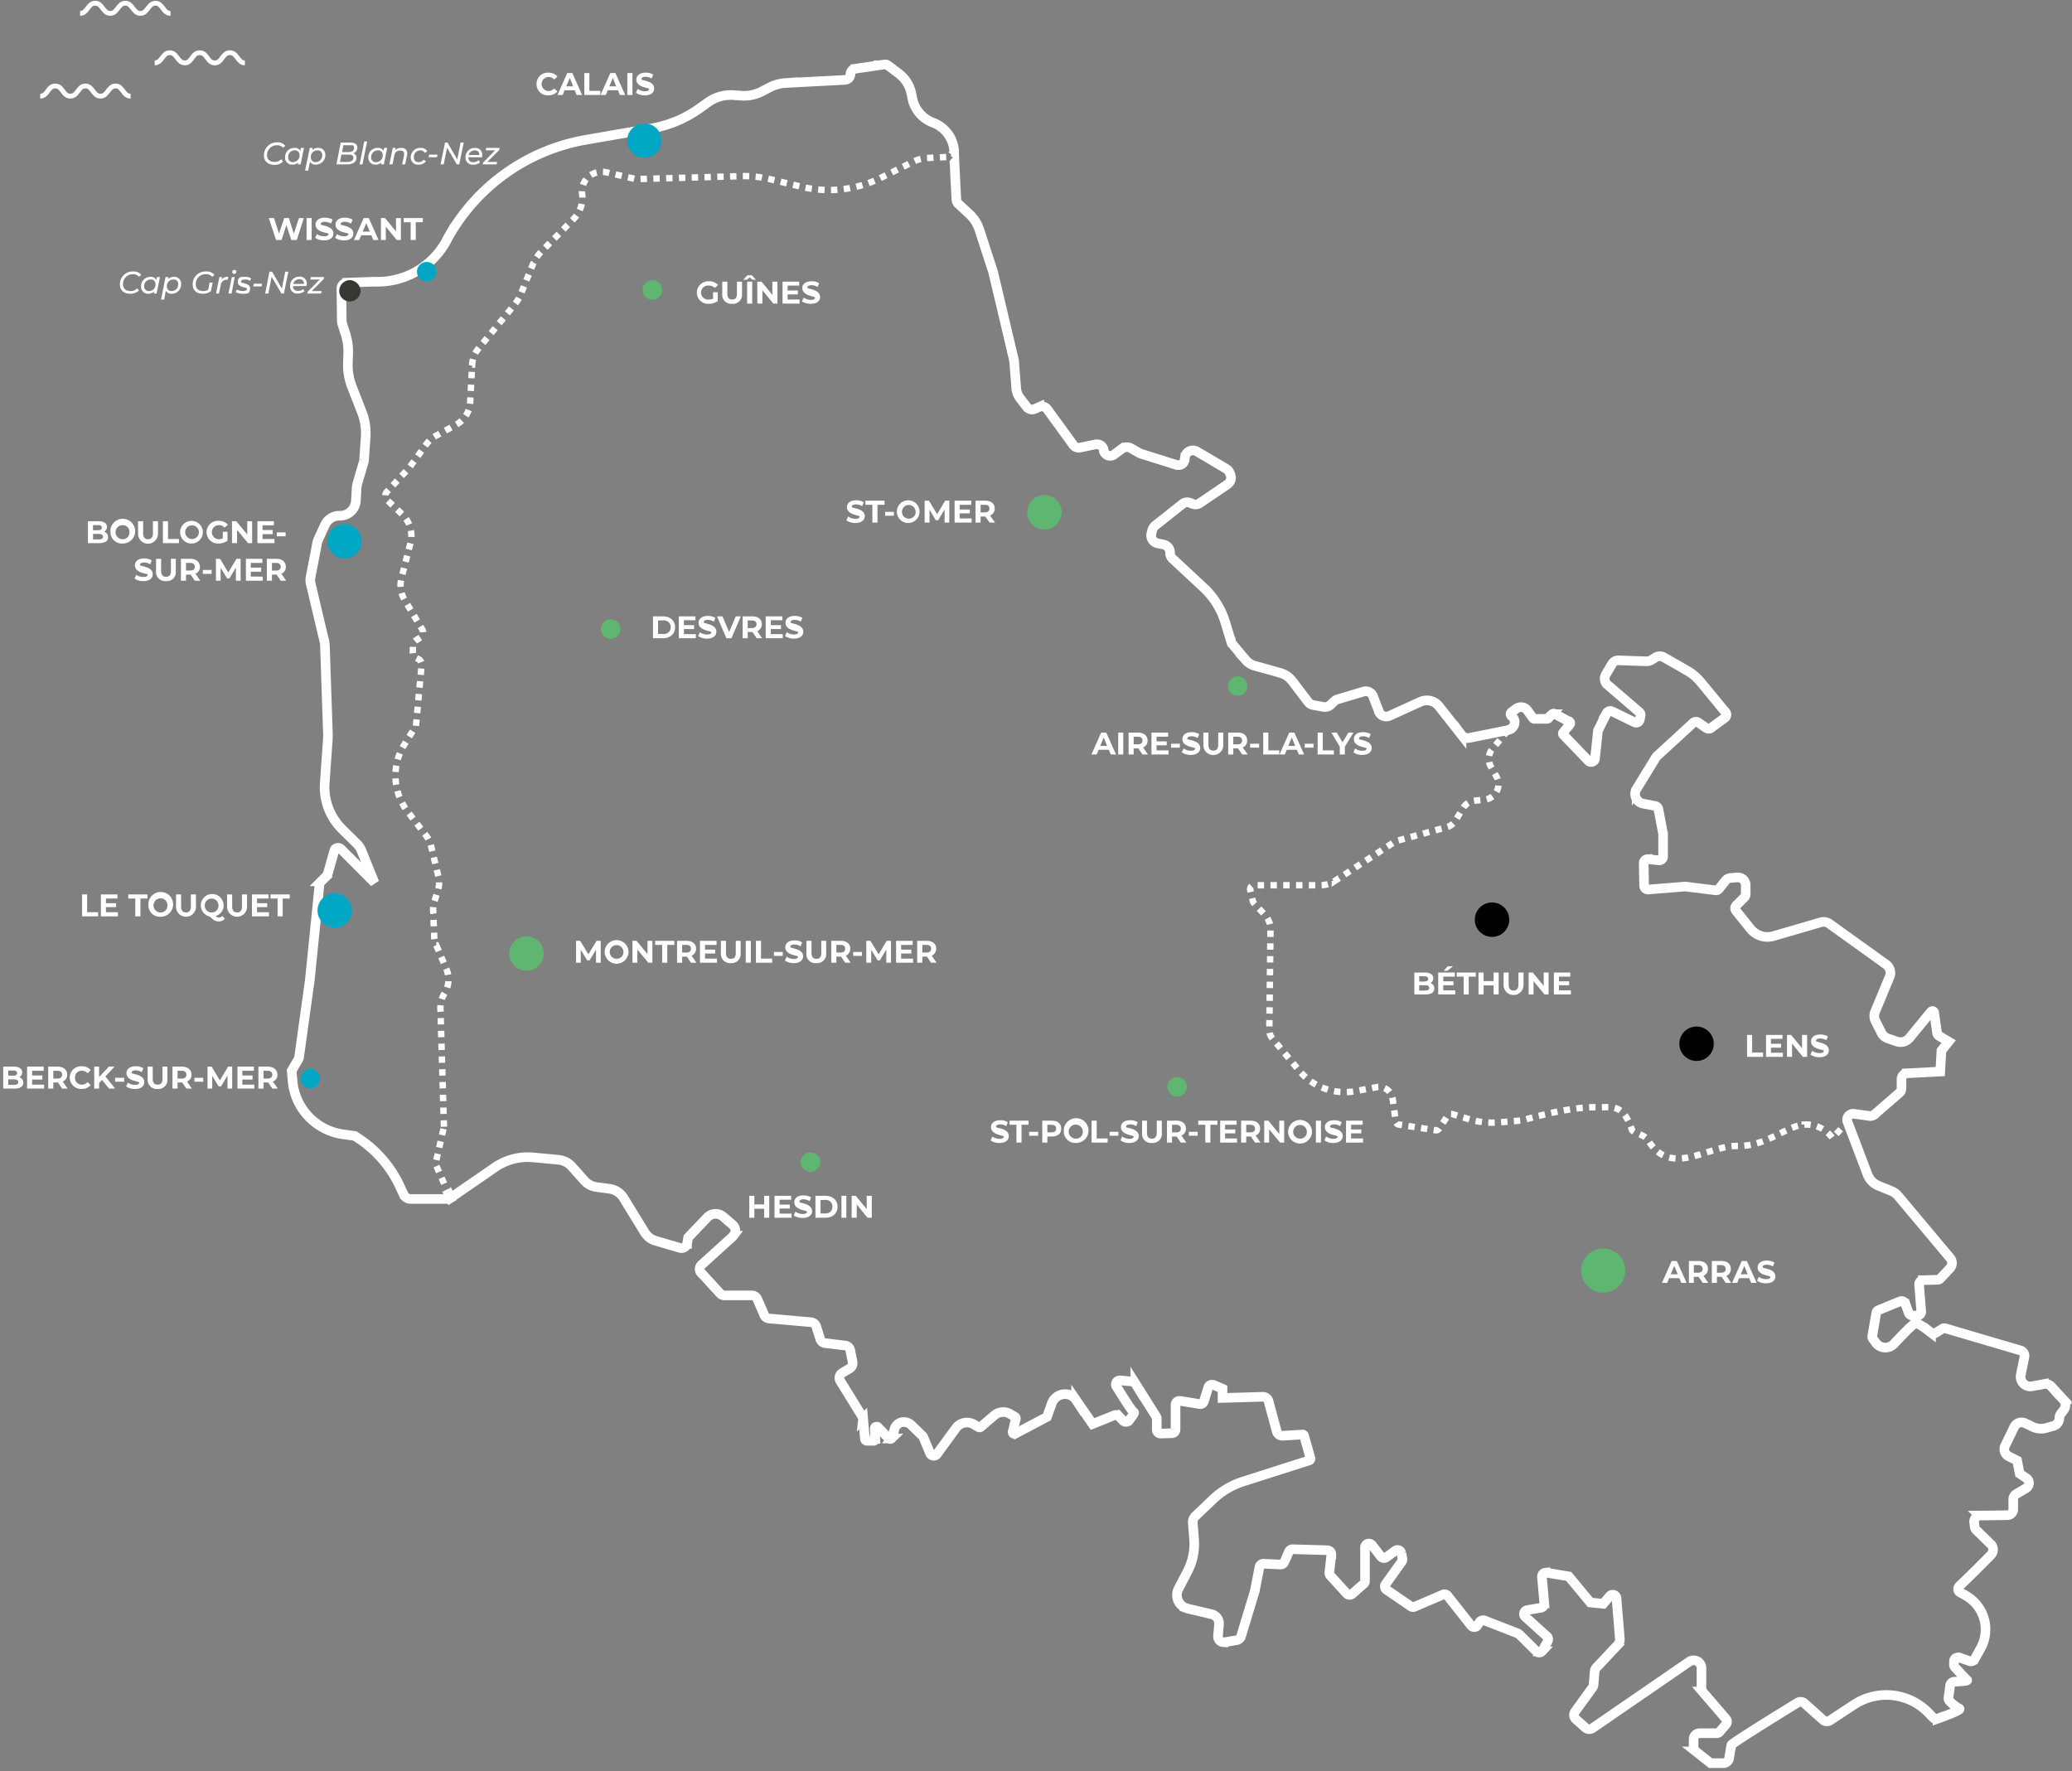 <svg xmlns="http://www.w3.org/2000/svg" viewBox="0 0 648 554"><rect x="0" y="0" width="648" height="554" fill="#808080" stroke="none"/><defs><clipPath id="a"><path fill="#fff" d="M0 0H648V554H0z" data-name="Rectangle 1443" transform="translate(2235 2052)"/></clipPath><clipPath id="b"><path fill="#fff" d="m2258.116 1034.847-22.691 26.814-161.687 344.951 344.162 150.652h181.128v-522.417z" data-name="Tracé 2098" transform="translate(-2073.738 -1034.847)"/></clipPath><clipPath id="c"><path fill="#fff" d="m2266.979 1055.649-36.958-23.019-96.168 17.147-54.3 61.381-11.5 61.69 9.857 113.424 12.98 84.551 15.567 3.081-60.985 34.769-30.585-95.046 11.759-164.131 30.1-101.486 75.579-34.817 146.539-11.635z" data-name="Tracé 2100" transform="translate(-2014.888 -1001.558)"/></clipPath></defs><g clip-path="url(#a)" data-name="Groupe de masques 119" transform="translate(-2235 -2052)"><g data-name="Groupe 23917"><g data-name="Groupe 23918"><path fill="none" stroke="#fff" stroke-dasharray="2 2" stroke-width="2" d="m79.725 349.724-1.1-36.909a8.508 8.508 0 0 1 1.224-4.713 8.386 8.386 0 0 0 .612-7.774l-3.122-7.345a7.591 7.591 0 0 1-.673-3l-.306-7.774a7.589 7.589 0 0 1 .367-2.877l1.1-3.489a8.14 8.14 0 0 0 .122-4.529l-2.265-9.426a8.63 8.63 0 0 0-1.469-3.122l-5.876-7.651a18.485 18.485 0 0 1-1.041-20.872l3.673-5.876 1.775-19.159a1.9 1.9 0 0 0-1.042-1.775l-.735-.367a1.836 1.836 0 0 1-.979-1.653v-2.142a1.9 1.9 0 0 1 .8-1.53l1.653-1.1a1.775 1.775 0 0 0 .49-2.448l-5.448-9.12a9 9 0 0 1-1.041-6.978l2.816-10.956a9.3 9.3 0 0 0-2.632-9l-4.652-4.407a1.836 1.836 0 0 1-.122-2.571l6.549-7.039a4.223 4.223 0 0 0 .673-.8l5.264-7.223a9.059 9.059 0 0 1 2.816-2.448l6.366-3.489a8.508 8.508 0 0 0 4.407-7.039l.612-11.752a8.814 8.814 0 0 1 1.959-5.019l11.263-13.711a12.548 12.548 0 0 0 1.9-3.122l3.856-9.487a13.221 13.221 0 0 1 2.632-3.979l10.1-10.222a9.487 9.487 0 0 0 2.693-7.9 6.06 6.06 0 0 1 5.325-6.794 6.3 6.3 0 0 1 2.142.061l9.365 2.142 32.38-.918a34.4 34.4 0 0 1 9.671.979l9.671 2.326a36.542 36.542 0 0 0 25.035-2.877l9.732-4.836a11.385 11.385 0 0 1 4.836-1.285l8.2-.428V44.71a10.222 10.222 0 0 0-6.672-9.059 10.222 10.222 0 0 1-6.427-7.59l-.306-1.53a10.467 10.467 0 0 0-3.979-6.243l-3.428-2.571a1.163 1.163 0 0 0-.918-.245l-9.243 1.347a1.714 1.714 0 0 0-1.469 1.714 1.836 1.836 0 0 1-1.714 1.775l-18.669.979a12.425 12.425 0 0 0-4.836 1.347l-2.636 1.354a11.936 11.936 0 0 1-7.1 1.163h-.857a12.181 12.181 0 0 0-8.692 2.142l-2.751 1.958a36.481 36.481 0 0 1-15 6.243l-20.505 3.55a61.454 61.454 0 0 0-43.03 30.482l-.735 1.408a24.545 24.545 0 0 1-22.525 12.487l-8.386.306a1.9 1.9 0 0 0-1.775 1.836l.122 9.977a4.9 4.9 0 0 0 .306 1.591l.673 2.081a18.423 18.423 0 0 1 1.041 6.3l-.122 3.856a18.792 18.792 0 0 0 1.347 7.1l2.938 7.529a18.24 18.24 0 0 1 1.285 8.08l-.49 6.917a3.123 3.123 0 0 1-.184 1.041l-1.959 6.672-.184 1.041-.245 4.285a4.958 4.958 0 0 1-4.9 4.591h-.245a4.958 4.958 0 0 0-4.468 2.754l-2.02 4.407a6.553 6.553 0 0 0-.428 1.163l-2.081 10.773a4.775 4.775 0 0 0 0 2.081l4.346 18.363a6.735 6.735 0 0 1 .122 1.1l.918 27.116c.061.673 0 1.285 0 1.959l-.979 13.895a18.485 18.485 0 0 0 5.386 14.384l4.774 4.713a6.122 6.122 0 0 1 1.347 2.081l4.04 9.977-10.467-10.528a1.347 1.347 0 0 0-1.775-.061 2.508 2.508 0 0 0-.306.551l-2.02 7.162a2.019 2.019 0 0 1-.428.8l-1.653 1.653a1.9 1.9 0 0 0-.551 1.1l-3 29.687-3.367 24.239a2.2 2.2 0 0 1-.245.673l-2.081 3.55.306 3.366a18.424 18.424 0 0 0 15.853 16.527l3.611.49 1.347.918a36.175 36.175 0 0 1 13.038 15.547l.857 1.836a2.387 2.387 0 0 0 2.2 1.408h11.2a2.816 2.816 0 0 0 1.224-.306l-4.652-10.65z" data-name="Tracé 296" transform="translate(275 1053) translate(2019.119 1001.68)"/><g clip-path="url(#b)" data-name="Groupe de masques 84" transform="translate(275 1053) translate(2019.119 1001.68) translate(63.47 35.902)"><path fill="none" stroke="#fff" stroke-width="3" d="M416.315 512.875h-3.918l-4.651-3.673a1.96 1.96 0 0 1-.674-1.469v-2.388a1.9 1.9 0 0 1 1.843-1.839h5.325a1.224 1.224 0 0 0 .979-.429l2.02-2.387a1.286 1.286 0 0 0 0-1.592l-7.406-8.63a1.461 1.461 0 0 1-.306-.8v-6.488a2.267 2.267 0 0 0-.429-1.408 2.448 2.448 0 0 0-3.427-.612l-30.177 20.75a1.835 1.835 0 0 1-2.265-.122l-2.938-2.632a1.775 1.775 0 0 1-.245-2.448l5.264-7.284a1.962 1.962 0 0 0 .49-1.224l.306-3.8a2.263 2.263 0 0 1 .612-1.469l6.672-7.1a2.574 2.574 0 0 0 .612-1.9l-1.041-12.61a1.164 1.164 0 0 0-.429-.856 1.223 1.223 0 0 0-1.713.183l-2.02 2.387-4.04-.428-6.733-8.141-6.978-1.163h-.306a1.223 1.223 0 0 0-1.1 1.346l.735 8.263a1.286 1.286 0 0 1-.979 1.346l-4.347.735a1.16 1.16 0 0 0-.734.428 1.223 1.223 0 0 0 .122 1.714l6.732 6.06a1.224 1.224 0 0 1 .307 1.469l-1.653 3-.183.246a1.164 1.164 0 0 1-1.714 0l-5.142-5.08a2.75 2.75 0 0 0-1.041-.674l-10.1-3.918a1.285 1.285 0 0 0-1.469.49l-.735 1.041a.613.613 0 0 1-.245.306 1.225 1.225 0 0 1-1.714-.245l-7.345-9.3a1.224 1.224 0 0 0-1.469-.368l-8.876 3.8a1.165 1.165 0 0 1-1.163-.122l-7.591-5.2a1.225 1.225 0 0 1-.306-1.714l5.08-7.1a1.343 1.343 0 0 0 .183-.979l-.306-1.652a1.825 1.825 0 0 0-.245-.49 1.163 1.163 0 0 0-1.714-.245l-2.755 2.02a1.223 1.223 0 0 1-1.713-.245l-2.755-3.551a1.283 1.283 0 0 0-.979-.489 1.223 1.223 0 0 0-1.224 1.224v10.467a1.1 1.1 0 0 1-.429.918l-3.55 3.122a1.224 1.224 0 0 1-1.714-.061l-5.142-5.632a1.16 1.16 0 0 1-.306-.978l.612-5.693a1.285 1.285 0 0 0-1.164-1.285l-10.895-.307a1.225 1.225 0 0 0-1.163.674l-1.531 3.427a1.224 1.224 0 0 1-1.224.674l-5.2-.245a1.225 1.225 0 0 0-1.286.979l-1.407 7.223v.122l-4.346 14.323a1.836 1.836 0 0 1-1.469 1.285l-3.612.612h-.49a1.776 1.776 0 0 1-1.652-1.959l.306-3.551a3 3 0 0 0-2.326-3.244l-7.528-1.775-.979-.367a4.345 4.345 0 0 1-1.836-5.815l2.877-5.509a18.984 18.984 0 0 0 2.046-9.373l-.333-4.251-.122-1.5v-.058a2.636 2.636 0 0 1 .735-1.959l5.447-5.2a24.543 24.543 0 0 1 9.549-5.692l20.689-6.611a.551.551 0 0 0 .367-.734l-1.959-6.917a.486.486 0 0 0-.207-.356.491.491 0 0 0-.4-.073l-6.06.368a1.837 1.837 0 0 1-1.9-1.347l-2.571-9.487a1.834 1.834 0 0 0-1.836-1.346l-12.549.367v-2.877l-2.815-1.224h-.183a1.224 1.224 0 0 0-1.47.8l-1.346 4.346a1.163 1.163 0 0 1-1.347.857l-6.06-.979h-.245a1.162 1.162 0 0 0-1.224 1.224v7.652a1.163 1.163 0 0 1-1.163 1.224l-3.49.122a1.225 1.225 0 0 1-1.224-1.224v-3.49a1.16 1.16 0 0 0-.183-.612l-6.549-10.405a1.163 1.163 0 0 0-.918-.551l-3.8-.367a1.646 1.646 0 0 0-.735.183 1.224 1.224 0 0 0-.428 1.714c1.836 2.937 5.019 8.079 5.447 8.079s-.673 1.47-1.53 2.571c-.061 0-.061.061-.122.122a1.224 1.224 0 0 1-1.714-.061l-1.346-1.408a1.227 1.227 0 0 0-1.347-.307l-6.855 2.755-5.142-7.467a4.287 4.287 0 0 0-2.081-1.653 4.408 4.408 0 0 0-5.509 2.632l-1.53 4.284-9.855 5.2a.577.577 0 0 1-.857-.674l.979-3.918a.612.612 0 0 0-.306-.673l-1.47-.857a4.222 4.222 0 0 0-4.957.428l-4.224 3.612a.612.612 0 0 1-.734.061l-1.347-.8a4.285 4.285 0 0 0-5.692 1.1l-5.938 8.141a.984.984 0 0 1-.551.429 1.225 1.225 0 0 1-1.591-.674l-2.081-4.958a1.4 1.4 0 0 0-.429-.611l-3.55-3.428a3.24 3.24 0 0 0-1.285-.673 3.06 3.06 0 0 0-3.8 2.081l-.735 2.693-.183.246a.613.613 0 0 1-.857 0l-3.366-3.49a.428.428 0 0 0-.489-.183.551.551 0 0 0-.551.612l.183 3.183a.55.55 0 0 1-.612.612h-2.02a.674.674 0 0 1-.612-.55l-.551-6.428a.366.366 0 0 0-.061-.245l-7.1-11.507a1.837 1.837 0 0 1 .612-2.51l2.387-1.407a1.9 1.9 0 0 0 .857-1.959l-.734-3.733a1.9 1.9 0 0 0-1.592-1.47l-6.243-.735a1.836 1.836 0 0 1-1.531-1.224l-1.285-4.04a1.9 1.9 0 0 0-1.591-1.285l-13.16-1.163a1.776 1.776 0 0 1-1.531-1.163l-2.142-4.958a1.9 1.9 0 0 0-1.714-1.1h-8.569a1.957 1.957 0 0 1-1.346-.612l-5.876-6.427h-.061a1.776 1.776 0 0 1 .183-2.571l9.733-8.814.183-.246a2.387 2.387 0 0 0-.245-3.427l-2.938-2.509a3.611 3.611 0 0 0-5.019.245l-5.938 6.243-.306 1.775c0 .061-.061.183-.061.245a1.775 1.775 0 0 1-2.253 1.227l-7.528-2.2a5.932 5.932 0 0 1-3.489-2.694l-6.611-10.772a6.121 6.121 0 0 0-4.407-2.816l-4.1-.55a6.127 6.127 0 0 1-3.734-2.02l-3.979-4.469a6.55 6.55 0 0 0-3.979-2.02l-7.9-.734a18.119 18.119 0 0 0-12.12 3.122l-13.894 9.553-4.651-10.65 2.631-11.63-1.1-36.909a8.515 8.515 0 0 1 1.224-4.713 8.388 8.388 0 0 0 .612-7.774l-3.122-7.345a7.585 7.585 0 0 1-.674-3l-.306-7.774a7.592 7.592 0 0 1 .367-2.877l1.1-3.489a8.141 8.141 0 0 0 .123-4.529l-2.263-9.431a8.634 8.634 0 0 0-1.469-3.122l-5.876-7.651a18.488 18.488 0 0 1-1.041-20.873l3.673-5.875 1.774-19.158a1.9 1.9 0 0 0-1.041-1.775l-.734-.367a1.836 1.836 0 0 1-.979-1.653v-2.142a1.9 1.9 0 0 1 .8-1.53l1.652-1.1a1.776 1.776 0 0 0 .49-2.449l-5.449-9.123a9 9 0 0 1-1.041-6.977l2.816-10.957a9.3 9.3 0 0 0-2.631-9l-4.655-4.404a1.837 1.837 0 0 1-.122-2.571l6.549-7.039a4.255 4.255 0 0 0 .674-.795l5.264-7.223a9.046 9.046 0 0 1 2.816-2.449l6.366-3.489a8.506 8.506 0 0 0 4.407-7.039l.612-11.753a8.811 8.811 0 0 1 1.959-5.019L38.29 56.741a11.522 11.522 0 0 0 1.9-3.122l3.855-9.487a13.21 13.21 0 0 1 2.632-3.979l10.1-10.222a9.429 9.429 0 0 0 2.694-7.9 5.982 5.982 0 0 1 .122-2.081 6.181 6.181 0 0 1 7.343-4.644l9.365 2.142 32.38-.918a36.844 36.844 0 0 1 9.671.979l9.672 2.326a36.542 36.542 0 0 0 25.034-2.877l9.732-4.836a11.4 11.4 0 0 1 4.835-1.288l8.2-.428.674 13.344a2.022 2.022 0 0 0 .612 1.407l3.428 3.183a11.576 11.576 0 0 1 3.244 5.2l4.284 13.16v.122c.306 1.225 4.9 20.627 6.182 26.076a14.219 14.219 0 0 1 .429 2.816c.122 1.713.367 4.713.55 7.038a5.757 5.757 0 0 0 1.224 3.245l2.081 2.693a2.082 2.082 0 0 0 2.388.674l1.53-.674a2.082 2.082 0 0 1 2.449.674l8.2 11.263a2.08 2.08 0 0 0 2.02.8l5.018-1.041h.184a2.081 2.081 0 0 1 2.265 1.774 1.407 1.407 0 0 0 .367.979 2.02 2.02 0 0 0 2.816.49l2.57-1.9a2.631 2.631 0 0 1 2.755-.122l2.571 1.469.55.246 11.263 3.55h.307a1.837 1.837 0 0 0 2.081-1.592l.122-.795a2.316 2.316 0 0 1 .306-.918 2.51 2.51 0 0 1 3.489-.918l9.12 5.386a2.693 2.693 0 0 1 1.041 1.163l.246.612a2.51 2.51 0 0 1-.857 3.06l-8.631 5.876a2.388 2.388 0 0 1-2.631.122h-.122a2.387 2.387 0 0 0-2.755.183l-8.569 6.795a3.357 3.357 0 0 0-.857 1.346l-.246 1.041a.249.249 0 0 0-.061.183 2.511 2.511 0 0 0 2.02 2.938l1.775.367a2.631 2.631 0 0 1 2.081 2.2v.674a2.638 2.638 0 0 0 .8 1.592l9.733 9.059a24.6 24.6 0 0 1 6.732 10.834l1.836 6a1.716 1.716 0 0 0 .489.918l4.162 4.958a5.693 5.693 0 0 0 2.388 1.591l8.324 2.326a7.287 7.287 0 0 1 3.8 2.632l4.9 6.427a2.573 2.573 0 0 0 1.531.979l3.305.612a2.63 2.63 0 0 0 2.142-.612l1.286-1.224a3.1 3.1 0 0 1 .978-.55l8.019-2.388a2.387 2.387 0 0 1 3.06 1.47l1.837 4.713v.122a2.509 2.509 0 0 0 3.366 1.225l9.549-4.347a4.835 4.835 0 0 1 5.875 1.408l7.039 8.936a2.447 2.447 0 0 0 2.51.918l11.891-2.39.29-.119a1.9 1.9 0 0 0 1.1-.551 2.449 2.449 0 0 0 .183-3.489l-.49-.551h-.061a.674.674 0 0 1 .122-.856l1.531-1.164h.061a2.449 2.449 0 0 1 3.427.49l1.775 2.448a.553.553 0 0 0 .49.246h3.917a.552.552 0 0 0 .429-.184l1.163-1.285a.674.674 0 0 1 .735-.122l4.59 2.448h.122a.673.673 0 0 1 .061.918l-2.02 2.449a.55.55 0 0 0 .062.795l7.773 8.08a.856.856 0 0 0 .735.368 1.164 1.164 0 0 0 1.346-1.041l.918-8.57a.864.864 0 0 1 .122-.428l2.632-5.264a1.285 1.285 0 0 1 1.591-.551l7.039 3.428.307.122a1.164 1.164 0 0 0 1.407-.979l.245-1.163a1.226 1.226 0 0 0-.428-1.164l-9.977-8.569a2.51 2.51 0 0 1-.49-3.122l1.9-3.244a2.325 2.325 0 0 1 2.2-1.224l8.631.306a3.311 3.311 0 0 0 1.346-.306l1.592-.979a2.509 2.509 0 0 1 2.448 0l7.284 4.162a15.6 15.6 0 0 1 4.346 3.672l7.713 9.366c0 .061 0 .061.061.061a1.224 1.224 0 0 1-.306 1.713l-4.347 3.183a1.223 1.223 0 0 1-1.407 0l-2.57-1.774a1.285 1.285 0 0 0-1.531.122l-11.324 10.405c-.122.061-.183.183-.245.245l-6.121 9.977a2.2 2.2 0 0 0-.429 1.041 3.121 3.121 0 0 0 2.388 3.611l3.856.735a1.347 1.347 0 0 1 .978.979l1.408 7.467a.247.247 0 0 1 .061.184v7.284a1.224 1.224 0 0 1-1.346 1.1l-3.367-.368h-.183a1.224 1.224 0 0 0-1.163 1.286l.122 7.1a1.224 1.224 0 0 0 1.346 1.1l11.385-.918h.246l9.365 1.163a1.1 1.1 0 0 0 1.1-.489l1.959-2.449a2.2 2.2 0 0 1 1.714-.918l2.02-.183h.188a2.448 2.448 0 0 1 2.448 2.448v2.824a1.468 1.468 0 0 1-.306.857l-2.632 2.632a1.285 1.285 0 0 0-.122 1.652l4.53 5.632a6.793 6.793 0 0 0 7.162 2.326l14.935-4.346a3.064 3.064 0 0 1 2.632.489l17.812 12.793a3.243 3.243 0 0 1 1.041 3.672l-4.529 10.9a3.55 3.55 0 0 0 .061 3.06l1.837 3.611a3.612 3.612 0 0 0 2.081 1.836l2.693.918a3.611 3.611 0 0 0 4.04-1.1l6.672-8.141c.061-.122.245-.183.367-.245a.551.551 0 0 1 .674.55l.918 6.367a1.284 1.284 0 0 0 .611.856l3 1.775-2.265 2.816-.367 6.549-10.529.551a1.9 1.9 0 0 0-1.591 1.714v3.122a1.837 1.837 0 0 1-.735 1.346l-7.9 6.856a2.024 2.024 0 0 1-1.346.306l-4.9-.674a1.6 1.6 0 0 0-.918.122 1.838 1.838 0 0 0-1.1 2.327l6.3 16.588a6.122 6.122 0 0 0 3.49 3.489l3.733 1.531a5.514 5.514 0 0 1 2.449 1.774l16.16 19.281a2.451 2.451 0 0 1-.122 3.245l-3 3.183a1.229 1.229 0 0 1-.857.367l-4.53.122h-.061a1.348 1.348 0 0 0-1.163 1.346l.674 8.387v.122a1.225 1.225 0 0 1-1.224 1.224h-1.531a1.347 1.347 0 0 1-1.163-.8l-1.041-2.938h-.061a1.223 1.223 0 0 0-1.592-.734l-6.732 2.754a1.226 1.226 0 0 0-.735.918l-1.224 7.162a1.163 1.163 0 0 0 .245.979l.918 1.224.367.429a3.673 3.673 0 0 0 5.2-.122c2.632-2.755 6-6.367 6.795-6.489s3.551 1.959 4.836 2.938a1.283 1.283 0 0 0 1.407.122l2.081-1.285a1.1 1.1 0 0 1 .979-.183l23.5 6.917a1.774 1.774 0 0 1 1.224 2.142l-1.1 5.447a2.087 2.087 0 0 0 0 1.224 3 3 0 0 0 3.551 2.388l3.611-.674a2.45 2.45 0 0 1 2.388.8l3.672 3.979a2.57 2.57 0 0 1 .122 3.427l-.673.857a2.259 2.259 0 0 0-.612 1.591 2.633 2.633 0 0 1-1.829 2.439l-2.2.612a6.123 6.123 0 0 1-4.407-.367l-2.266-1.1a2.57 2.57 0 0 0-3.427 1.163l-2.816 5.815a2.509 2.509 0 0 0 1.164 3.427l2.57 1.285.8 4.1 2.081 1.408a1.6 1.6 0 0 1 .551.55 1.9 1.9 0 0 1-.612 2.571l-3.122 1.836a1.836 1.836 0 0 0-.918 1.591v3.183a1.836 1.836 0 0 1-1.836 1.836l-8.569.122h-.183a1.958 1.958 0 0 0-1.653 2.02l.183 1.407a1.714 1.714 0 0 0 .551 1.163l4.468 4.347a2.388 2.388 0 0 1 0 3.427c-2.448 2.51-6.917 6.978-9.855 9.733l-.183.306a1.164 1.164 0 0 0 .49 1.653l1.469.795.183.123a12.181 12.181 0 0 1 4.652 16.71l-1.841 3.311a1.286 1.286 0 0 1-1.469.551l-3.306-1.164h-.425a1.224 1.224 0 0 0-1.224 1.225v1.041a1.225 1.225 0 0 0 .367.857c.857.917 3.305 3.611 3.734 3.917s-2.51.49-4.1.551a1.346 1.346 0 0 0-1.163 1.041l-.551 3.918a1.35 1.35 0 0 0 .306 1.041 11.5 11.5 0 0 0 3.06 2.387c.979.367-4.713 2.449-6.794 3.183a1.222 1.222 0 0 1-1.285-.245l-1.653-1.714a18.363 18.363 0 0 0-23.26-2.387l-7.345 4.836a1.838 1.838 0 0 1-2.265-.122l-5.815-5.2a1.776 1.776 0 0 0-2.142-.183c-4.529 2.755-20.566 12.671-20.689 13.221s-.49 2.694-.735 4.223a1.836 1.836 0 0 1-1.8 1.47z" data-name="Union 1"/></g><g clip-path="url(#c)" data-name="Groupe de masques 85" transform="translate(275 1053) translate(2019.119 1001.68)"><path fill="none" stroke="#fff" stroke-width="3" d="m79.725 349.724-1.1-36.909a8.508 8.508 0 0 1 1.224-4.713 8.386 8.386 0 0 0 .612-7.774l-3.122-7.345a7.591 7.591 0 0 1-.673-3l-.306-7.774a7.589 7.589 0 0 1 .367-2.877l1.1-3.489a8.14 8.14 0 0 0 .122-4.529l-2.265-9.426a8.63 8.63 0 0 0-1.469-3.122l-5.876-7.651a18.485 18.485 0 0 1-1.041-20.872l3.673-5.876 1.775-19.159a1.9 1.9 0 0 0-1.042-1.775l-.735-.367a1.836 1.836 0 0 1-.979-1.653v-2.142a1.9 1.9 0 0 1 .8-1.53l1.653-1.1a1.775 1.775 0 0 0 .49-2.448l-5.448-9.12a9 9 0 0 1-1.041-6.978l2.816-10.956a9.3 9.3 0 0 0-2.632-9l-4.652-4.407a1.836 1.836 0 0 1-.122-2.571l6.549-7.039a4.223 4.223 0 0 0 .673-.8l5.264-7.223a9.059 9.059 0 0 1 2.816-2.448l6.366-3.489a8.508 8.508 0 0 0 4.407-7.039l.612-11.752a8.814 8.814 0 0 1 1.959-5.019l11.263-13.711a12.548 12.548 0 0 0 1.9-3.122l3.856-9.487a13.221 13.221 0 0 1 2.632-3.979l10.1-10.222a9.487 9.487 0 0 0 2.693-7.9 6.06 6.06 0 0 1 5.325-6.794 6.3 6.3 0 0 1 2.142.061l9.365 2.142 32.38-.918a34.4 34.4 0 0 1 9.671.979l9.671 2.326a36.542 36.542 0 0 0 25.035-2.877l9.732-4.836a11.385 11.385 0 0 1 4.836-1.285l8.2-.428V44.71a10.222 10.222 0 0 0-6.672-9.059 10.222 10.222 0 0 1-6.427-7.59l-.306-1.53a10.467 10.467 0 0 0-3.979-6.243l-3.428-2.571a1.163 1.163 0 0 0-.918-.245l-9.243 1.347a1.714 1.714 0 0 0-1.469 1.714 1.836 1.836 0 0 1-1.714 1.775l-18.669.979a12.425 12.425 0 0 0-4.836 1.347l-2.636 1.354a11.936 11.936 0 0 1-7.1 1.163h-.857a12.181 12.181 0 0 0-8.692 2.142l-2.751 1.958a36.481 36.481 0 0 1-15 6.243l-20.505 3.55a61.454 61.454 0 0 0-43.03 30.482l-.735 1.408a24.545 24.545 0 0 1-22.525 12.487l-8.386.306a1.9 1.9 0 0 0-1.775 1.836l.122 9.977a4.9 4.9 0 0 0 .306 1.591l.673 2.081a18.423 18.423 0 0 1 1.041 6.3l-.122 3.856a18.792 18.792 0 0 0 1.347 7.1l2.938 7.529a18.24 18.24 0 0 1 1.285 8.08l-.49 6.917a3.123 3.123 0 0 1-.184 1.041l-1.959 6.672-.184 1.041-.245 4.285a4.958 4.958 0 0 1-4.9 4.591h-.245a4.958 4.958 0 0 0-4.468 2.754l-2.02 4.407a6.553 6.553 0 0 0-.428 1.163l-2.081 10.773a4.775 4.775 0 0 0 0 2.081l4.346 18.363a6.735 6.735 0 0 1 .122 1.1l.918 27.116c.061.673 0 1.285 0 1.959l-.979 13.895a18.485 18.485 0 0 0 5.386 14.384l4.774 4.713a6.122 6.122 0 0 1 1.347 2.081l4.04 9.977-10.467-10.528a1.347 1.347 0 0 0-1.775-.061 2.508 2.508 0 0 0-.306.551l-2.02 7.162a2.019 2.019 0 0 1-.428.8l-1.653 1.653a1.9 1.9 0 0 0-.551 1.1l-3 29.687-3.367 24.239a2.2 2.2 0 0 1-.245.673l-2.081 3.55.306 3.366a18.424 18.424 0 0 0 15.853 16.527l3.611.49 1.347.918a36.175 36.175 0 0 1 13.038 15.547l.857 1.836a2.387 2.387 0 0 0 2.2 1.408h11.2a2.816 2.816 0 0 0 1.224-.306l-4.652-10.65z" data-name="Tracé 2099"/></g></g><path fill="none" stroke="#fff" stroke-dasharray="2 2" stroke-width="2" d="M2537.777 1349.812a1.836 1.836 0 0 1 1.1-2.326 1.591 1.591 0 0 1 .918-.123l4.9.673a2.021 2.021 0 0 0 1.347-.306l7.9-6.856a1.836 1.836 0 0 0 .734-1.346v-3.122a1.9 1.9 0 0 1 1.591-1.714l10.528-.551.367-6.549 2.265-2.816-3-1.775a1.285 1.285 0 0 1-.612-.857l-.918-6.366a.551.551 0 0 0-.673-.551c-.123.061-.306.122-.367.245l-6.672 8.141a3.611 3.611 0 0 1-4.04 1.1l-2.693-.918a3.611 3.611 0 0 1-2.085-1.831l-1.836-3.611a3.55 3.55 0 0 1-.061-3.06l4.529-10.9a3.244 3.244 0 0 0-1.041-3.673l-17.812-12.793a3.06 3.06 0 0 0-2.632-.49l-14.935 4.346a6.794 6.794 0 0 1-7.161-2.326l-4.529-5.631a1.285 1.285 0 0 1 .122-1.653l2.632-2.632a1.469 1.469 0 0 0 .306-.857v-2.816a2.448 2.448 0 0 0-2.448-2.448h-.184l-2.02.184a2.2 2.2 0 0 0-1.714.918l-1.959 2.448a1.1 1.1 0 0 1-1.1.49l-9.365-1.163h-.245l-11.385.918a1.224 1.224 0 0 1-1.347-1.1l-.122-7.1a1.224 1.224 0 0 1 1.163-1.285h.184l3.367.367a1.224 1.224 0 0 0 1.347-1.1v-7.284a.244.244 0 0 0-.061-.184l-1.408-7.468a1.347 1.347 0 0 0-.979-.979l-3.856-.734a3.122 3.122 0 0 1-2.387-3.611 2.2 2.2 0 0 1 .428-1.041l6.121-9.977c.061-.061.122-.184.245-.245l11.32-10.41a1.286 1.286 0 0 1 1.53-.122l2.571 1.775a1.224 1.224 0 0 0 1.408 0l4.346-3.183a1.224 1.224 0 0 0 .306-1.714c-.061 0-.061 0-.061-.061l-7.712-9.365a15.606 15.606 0 0 0-4.346-3.673l-7.284-4.162a2.51 2.51 0 0 0-2.448 0l-1.591.979a3.3 3.3 0 0 1-1.347.306l-8.63-.306a2.326 2.326 0 0 0-2.2 1.224l-1.9 3.244a2.51 2.51 0 0 0 .49 3.122l9.977 8.569a1.224 1.224 0 0 1 .428 1.163l-.245 1.163a1.163 1.163 0 0 1-1.408.979l-.306-.122-7.039-3.428a1.285 1.285 0 0 0-1.591.551l-2.632 5.264a.858.858 0 0 0-.122.429l-.918 8.569a1.163 1.163 0 0 1-1.346 1.041.857.857 0 0 1-.735-.367l-7.774-8.08a.551.551 0 0 1-.061-.8l2.02-2.448a.673.673 0 0 0-.061-.918h-.123l-4.591-2.448a.673.673 0 0 0-.734.122l-1.163 1.285a.55.55 0 0 1-.428.184h-3.917a.551.551 0 0 1-.49-.245l-1.775-2.448a2.448 2.448 0 0 0-3.428-.49h-.061l-1.53 1.163a.673.673 0 0 0-.122.857h.061l.49.551a2.449 2.449 0 0 1-.184 3.489 1.9 1.9 0 0 1-1.1.551l-5.019 5.937a4.9 4.9 0 0 0-.49 5.57l1.714 3.06a4.836 4.836 0 0 1-1.836 6.672 4.1 4.1 0 0 1-1.959.612l-2.877.306a4.775 4.775 0 0 0-3.734 2.326l-2.326 3.795a4.713 4.713 0 0 1-2.877 2.2l-14.568 3.979a6.856 6.856 0 0 0-2.448 1.1l-17.881 11.703a8.448 8.448 0 0 1-4.713 1.347h-20.565a1.224 1.224 0 0 0-1.224 1.224.428.428 0 0 0 .061.306l.8 3.489a1.224 1.224 0 0 0 .306.551l3.428 3.673a6.611 6.611 0 0 1 1.775 4.652l-.367 31.339a4.346 4.346 0 0 0 1.041 2.816l8.508 10.161a18.546 18.546 0 0 0 17.506 6.182l6.427-1.224a4.285 4.285 0 0 1 5.019 3.367c0 .122 0 .183.061.245l.979 7.1a1.163 1.163 0 0 0 .979.979l11.446 1.775a1.163 1.163 0 0 0 1.163-.551l2.632-3.979a1.224 1.224 0 0 1 1.347-.551l5.692 1.714a24.179 24.179 0 0 0 8.875.918l7.284-.612c.282-.019 14.592-4.461 23.641-4.12 4.1.153 7.966-1.655 10.843 7.18 1.322 1.2 3.9 1.325 5.119 3.261 7.125 11.634 18.632 1.431 27.789 1.655s15.348-6.357 21.088-6.691a10.1 10.1 0 0 1 8.694 4.234s4.694-5.1 4.676-5.152z" data-name="Tracé 816" transform="translate(275 1053)"/><path fill="#383832" d="M177.675 194.8a3.518 3.518 0 0 1 3.4 3.4 3.4 3.4 0 0 1-3.4 3.275 3.275 3.275 0 0 1-3.275-3.275 3.4 3.4 0 0 1 3.275-3.4z" data-name="Tracé 363" transform="translate(275 1053) translate(1891.697 891.811)"/><g fill="#fff" data-name="Groupe 23446" style="isolation:isolate"><path d="M727.243 550.858c0 1.224-.918 1.9-2.754 1.9H721V545.9h3.305c1.714 0 2.632.735 2.632 1.775a1.714 1.714 0 0 1-.918 1.53 1.653 1.653 0 0 1 1.224 1.653zm-4.713-3.795v1.653h1.591c.8 0 1.224-.306 1.224-.8s-.429-.857-1.224-.857zm3.122 3.673c0-.612-.429-.857-1.224-.857h-1.9v1.653h1.9c.796-.001 1.224-.246 1.224-.796z" data-name="Tracé 407" transform="translate(275 1053) translate(1961 1021.724) translate(441.32 279.488) translate(-721 -543.941)"/><path d="M738.525 550.229v1.285H733.2v-6.855h5.2v1.285h-3.611v1.469h3.183v1.224h-3.183v1.591zm-2.448-6.121h-1.163l1.286-1.408h1.653z" data-name="Tracé 408" transform="translate(275 1053) translate(1961 1021.724) translate(441.32 279.488) translate(-725.733 -542.7)"/><path d="M744.842 547.185H742.7V545.9h5.937v1.285h-2.2v5.57h-1.591z" data-name="Tracé 409" transform="translate(275 1053) translate(1961 1021.724) translate(441.32 279.488) translate(-729.418 -543.941)"/><path d="M760.1 545.9v6.855h-1.592v-2.815h-3.122v2.816H753.8V545.9h1.591v2.693h3.122V545.9z" data-name="Tracé 410" transform="translate(275 1053) translate(1961 1021.724) translate(441.32 279.488) translate(-733.723 -543.941)"/><path d="M766.6 549.756V545.9h1.591v3.8c0 1.285.612 1.836 1.53 1.836s1.53-.551 1.53-1.836v-3.8h1.591v3.856a3.122 3.122 0 1 1-6.243 0z" data-name="Tracé 411" transform="translate(275 1053) translate(1961 1021.724) translate(441.32 279.488) translate(-738.689 -543.941)"/><path d="M785.643 545.9v6.855h-1.285l-3.428-4.162v4.162h-1.53V545.9h1.285l3.428 4.162V545.9z" data-name="Tracé 412" transform="translate(275 1053) translate(1961 1021.724) translate(441.32 279.488) translate(-743.654 -543.941)"/><path d="M797.625 551.47v1.285H792.3V545.9h5.141v1.285h-3.55v1.469h3.183v1.224h-3.183v1.591z" data-name="Tracé 413" transform="translate(275 1053) translate(1961 1021.724) translate(441.32 279.488) translate(-748.658 -543.941)"/></g><g fill="#fff" data-name="Groupe 23447" style="isolation:isolate"><path d="M891 577.8h1.592v5.509h3.428v1.346H891z" data-name="Tracé 414" transform="translate(275 1053) translate(1961 1021.724) translate(545.377 300.848) translate(-891 -577.676)"/><path d="M905.964 583.37v1.285H900.7V577.8h5.142v1.224h-3.612v1.53h3.183v1.224h-3.183v1.591z" data-name="Tracé 415" transform="translate(275 1053) translate(1961 1021.724) translate(545.377 300.848) translate(-894.763 -577.676)"/><path d="M917.7 577.8v6.855h-1.347l-3.366-4.162v4.162H911.4V577.8h1.285l3.428 4.162V577.8z" data-name="Tracé 416" transform="translate(275 1053) translate(1961 1021.724) translate(545.377 300.848) translate(-898.913 -577.676)"/><path d="m923.4 583.9.551-1.224a4.162 4.162 0 0 0 2.265.735c.979 0 1.347-.306 1.347-.735s-3.979-.428-3.979-2.938c0-1.224.918-2.142 2.877-2.142a4.471 4.471 0 0 1 2.387.612l-.49 1.163a3.92 3.92 0 0 0-1.9-.551c-.979 0-1.346.367-1.346.8s4.04.428 4.04 2.938c0 1.163-.979 2.142-2.938 2.142a5.262 5.262 0 0 1-2.814-.8z" data-name="Tracé 417" transform="translate(275 1053) translate(1961 1021.724) translate(545.377 300.848) translate(-903.568 -577.597)"/></g><g fill="#fff" data-name="Groupe 23448" style="isolation:isolate"><path d="M852.948 698.686h-3.183l-.612 1.469H847.5l3.06-6.855h1.591l3.061 6.855h-1.652zm-.49-1.224-1.1-2.632-1.1 2.632z" data-name="Tracé 418" transform="translate(275 1053) translate(1961 1021.724) translate(518.751 371.545) translate(-847.5 -693.176)"/><path d="m865.646 700.155-1.347-1.9h-1.469v1.9h-1.53V693.3h2.938c1.836 0 3 .918 3 2.509a2.265 2.265 0 0 1-1.408 2.142l1.53 2.2zm-1.469-5.57h-1.347v2.387h1.347c.918 0 1.408-.428 1.408-1.163s-.485-1.224-1.408-1.224z" data-name="Tracé 419" transform="translate(275 1053) translate(1961 1021.724) translate(518.751 371.545) translate(-852.853 -693.176)"/><path d="m877.346 700.155-1.285-1.9h-1.469v1.9H873V693.3h3c1.836 0 2.938.918 2.938 2.509a2.2 2.2 0 0 1-1.408 2.142l1.53 2.2zm-1.469-5.57h-1.285v2.387h1.285c.979 0 1.469-.428 1.469-1.163s-.49-1.224-1.469-1.224z" data-name="Tracé 420" transform="translate(275 1053) translate(1961 1021.724) translate(518.751 371.545) translate(-857.392 -693.176)"/><path d="M888.686 698.686H885.5l-.551 1.469H883.3l3.061-6.855h1.591l3.06 6.855H889.3zm-.49-1.224-1.041-2.632-1.1 2.632z" data-name="Tracé 421" transform="translate(275 1053) translate(1961 1021.724) translate(518.751 371.545) translate(-861.387 -693.176)"/><path d="m896.1 699.4.551-1.224a4.162 4.162 0 0 0 2.265.735c.979 0 1.346-.306 1.346-.735s-3.979-.428-3.979-2.938c0-1.163.918-2.142 2.877-2.142a4.469 4.469 0 0 1 2.387.612l-.49 1.224a3.917 3.917 0 0 0-1.9-.551c-.979 0-1.347.367-1.347.8s4.04.367 4.04 2.877c0 1.163-.979 2.142-2.938 2.142a4.775 4.775 0 0 1-2.816-.8z" data-name="Tracé 422" transform="translate(275 1053) translate(1961 1021.724) translate(518.751 371.545) translate(-866.352 -693.097)"/></g><g data-name="Groupe 23450" style="isolation:isolate"><g fill="#fff" data-name="Groupe 23449" style="isolation:isolate"><path d="M298.943 536.555v-4.1l-2.02 3.367h-.735l-2.02-3.305v4.04H292.7V529.7h1.285l2.571 4.223 2.571-4.223h1.285v6.855z" data-name="Tracé 423" transform="translate(275 1053) translate(1961 1021.724) translate(179.16 271.403) translate(-292.7 -529.573)"/><path d="M307.3 533.047a3.735 3.735 0 0 1 7.468 0 3.734 3.734 0 0 1-7.468 0zm5.876 0a2.142 2.142 0 1 0-2.142 2.2 2.081 2.081 0 0 0 2.142-2.2z" data-name="Tracé 424" transform="translate(275 1053) translate(1961 1021.724) translate(179.16 271.403) translate(-298.363 -529.492)"/><path d="M327.743 529.7v6.855h-1.285l-3.428-4.162v4.162h-1.53V529.7h1.285l3.428 4.162V529.7z" data-name="Tracé 425" transform="translate(275 1053) translate(1961 1021.724) translate(179.16 271.403) translate(-303.872 -529.573)"/><path d="M335.3 530.985h-2.2V529.7h6v1.285h-2.2v5.57h-1.6z" data-name="Tracé 426" transform="translate(275 1053) translate(1961 1021.724) translate(179.16 271.403) translate(-308.371 -529.573)"/><path d="m348.646 536.555-1.285-1.9h-1.469v1.9H344.3V529.7h2.938c1.836 0 3 .918 3 2.448a2.2 2.2 0 0 1-1.408 2.2l1.53 2.2zm-1.469-5.57h-1.285v2.387h1.285c.979 0 1.469-.429 1.469-1.224s-.49-1.163-1.469-1.163z" data-name="Tracé 427" transform="translate(275 1053) translate(1961 1021.724) translate(179.16 271.403) translate(-312.716 -529.573)"/><path d="M361.325 535.27v1.285H356V529.7h5.2v1.285h-3.611v1.469h3.183v1.224h-3.183v1.591z" data-name="Tracé 428" transform="translate(275 1053) translate(1961 1021.724) translate(179.16 271.403) translate(-317.254 -529.573)"/><path d="M366.7 533.556V529.7h1.591v3.8c0 1.285.551 1.836 1.53 1.836s1.53-.551 1.53-1.836v-3.8h1.53v3.856a2.819 2.819 0 0 1-3.06 3.122 2.864 2.864 0 0 1-3.121-3.122z" data-name="Tracé 429" transform="translate(275 1053) translate(1961 1021.724) translate(179.16 271.403) translate(-321.405 -529.573)"/><path d="M379.4 529.7h1.591v6.855H379.4z" data-name="Tracé 430" transform="translate(275 1053) translate(1961 1021.724) translate(179.16 271.403) translate(-326.331 -529.573)"/><path d="M384.6 529.7h1.591v5.57h3.489v1.285h-5.08z" data-name="Tracé 431" transform="translate(275 1053) translate(1961 1021.724) translate(179.16 271.403) translate(-328.349 -529.573)"/><path d="M393.8 535.4h2.754v1.224H393.8z" data-name="Tracé 432" transform="translate(275 1053) translate(1961 1021.724) translate(179.16 271.403) translate(-331.917 -531.784)"/><path d="m399.4 535.8.551-1.224a3.857 3.857 0 0 0 2.265.735c.918 0 1.285-.306 1.285-.735s-3.979-.428-3.979-2.938c0-1.163.918-2.142 2.877-2.142a4.346 4.346 0 0 1 2.387.612l-.49 1.224a3.733 3.733 0 0 0-1.9-.551c-.918 0-1.285.306-1.285.8s3.979.367 3.979 2.877c0 1.163-.979 2.142-2.938 2.142a4.714 4.714 0 0 1-2.752-.8z" data-name="Tracé 433" transform="translate(275 1053) translate(1961 1021.724) translate(179.16 271.403) translate(-334.09 -529.493)"/><path d="M410.4 533.556V529.7h1.591v3.8c0 1.285.551 1.836 1.53 1.836s1.53-.551 1.53-1.836v-3.8h1.53v3.856a2.837 2.837 0 0 1-3.122 3.122 2.792 2.792 0 0 1-3.059-3.122z" data-name="Tracé 434" transform="translate(275 1053) translate(1961 1021.724) translate(179.16 271.403) translate(-338.357 -529.573)"/><path d="m427.446 536.555-1.285-1.9h-1.469v1.9H423.1V529.7h2.938c1.836 0 3 .918 3 2.448a2.326 2.326 0 0 1-1.408 2.2l1.53 2.2zm-1.469-5.57h-1.285v2.387h1.285c.979 0 1.469-.429 1.469-1.224s-.49-1.163-1.469-1.163z" data-name="Tracé 435" transform="translate(275 1053) translate(1961 1021.724) translate(179.16 271.403) translate(-343.283 -529.573)"/><path d="M434.3 535.4h2.754v1.224H434.3z" data-name="Tracé 436" transform="translate(275 1053) translate(1961 1021.724) translate(179.16 271.403) translate(-347.627 -531.784)"/><path d="M447.243 536.555v-4.1l-2.02 3.367h-.673l-2.02-3.305v4.04H441V529.7h1.285l2.571 4.223 2.51-4.223h1.347v6.855z" data-name="Tracé 437" transform="translate(275 1053) translate(1961 1021.724) translate(179.16 271.403) translate(-350.226 -529.573)"/><path d="M461.525 535.27v1.285H456.2V529.7h5.2v1.285h-3.611v1.469h3.183v1.224h-3.183v1.591z" data-name="Tracé 438" transform="translate(275 1053) translate(1961 1021.724) translate(179.16 271.403) translate(-356.122 -529.573)"/><path d="m471.346 536.555-1.285-1.9h-1.469v1.9H467V529.7h2.938c1.836 0 3 .918 3 2.448a2.326 2.326 0 0 1-1.408 2.2l1.53 2.2zm-1.469-5.57h-1.285v2.387h1.285c.979 0 1.469-.429 1.469-1.224s-.49-1.163-1.469-1.163z" data-name="Tracé 439" transform="translate(275 1053) translate(1961 1021.724) translate(179.16 271.403) translate(-360.312 -529.573)"/></g></g><g data-name="Groupe 23452" style="isolation:isolate"><g fill="#fff" data-name="Groupe 23451" style="isolation:isolate"><path d="m504.5 627.7.551-1.224a3.856 3.856 0 0 0 2.265.734c.918 0 1.285-.306 1.285-.734s-3.979-.428-3.979-2.938c0-1.163.979-2.142 2.877-2.142a4.224 4.224 0 0 1 2.387.612l-.49 1.224a3.733 3.733 0 0 0-1.9-.551c-.918 0-1.285.367-1.285.8s3.979.367 3.979 2.877c0 1.163-.918 2.142-2.877 2.142a4.774 4.774 0 0 1-2.813-.8z" data-name="Tracé 440" transform="translate(275 1053) translate(1961 1021.724) translate(308.802 327.654) translate(-504.5 -621.393)"/><path d="M516.342 622.885H514.2V621.6h5.937v1.285h-2.2v5.57h-1.591z" data-name="Tracé 441" transform="translate(275 1053) translate(1961 1021.724) translate(308.802 327.654) translate(-508.263 -621.473)"/><path d="M524.2 627.3h2.816v1.224H524.2z" data-name="Tracé 442" transform="translate(275 1053) translate(1961 1021.724) translate(308.802 327.654) translate(-512.142 -623.684)"/><path d="M536.837 624.11c0 1.53-1.1 2.448-2.938 2.448h-1.408v1.9H530.9V621.6h3c1.836 0 2.937.918 2.937 2.51zm-1.591 0c0-.8-.49-1.224-1.469-1.224h-1.285v2.387h1.285c.979 0 1.469-.429 1.469-1.163z" data-name="Tracé 443" transform="translate(275 1053) translate(1961 1021.724) translate(308.802 327.654) translate(-514.741 -621.473)"/><path d="M541.9 624.947a3.872 3.872 0 1 1 3.8 3.55 3.577 3.577 0 0 1-3.8-3.55zm5.937 0a2.2 2.2 0 1 0-2.142 2.2 2.081 2.081 0 0 0 2.142-2.2z" data-name="Tracé 444" transform="translate(275 1053) translate(1961 1021.724) translate(308.802 327.654) translate(-519.008 -621.392)"/><path d="M556.1 621.6h1.591v5.57h3.428v1.285H556.1z" data-name="Tracé 445" transform="translate(275 1053) translate(1961 1021.724) translate(308.802 327.654) translate(-524.516 -621.473)"/><path d="M565.3 627.3h2.755v1.224H565.3z" data-name="Tracé 446" transform="translate(275 1053) translate(1961 1021.724) translate(308.802 327.654) translate(-528.085 -623.684)"/><path d="m570.9 627.7.49-1.224a4.163 4.163 0 0 0 2.265.735c.979 0 1.347-.306 1.347-.735s-3.979-.428-3.979-2.938c0-1.163.918-2.142 2.877-2.142a4.346 4.346 0 0 1 2.387.612l-.49 1.224a3.734 3.734 0 0 0-1.9-.551c-.918 0-1.285.367-1.285.8s3.979.367 3.979 2.877c0 1.163-.979 2.142-2.938 2.142a4.591 4.591 0 0 1-2.755-.8z" data-name="Tracé 447" transform="translate(275 1053) translate(1961 1021.724) translate(308.802 327.654) translate(-530.257 -621.393)"/><path d="M581.9 625.456V621.6h1.53v3.8c0 1.285.612 1.836 1.53 1.836s1.53-.551 1.53-1.836v-3.8h1.591v3.856a2.837 2.837 0 0 1-3.122 3.122 2.792 2.792 0 0 1-3.059-3.122z" data-name="Tracé 448" transform="translate(275 1053) translate(1961 1021.724) translate(308.802 327.654) translate(-534.524 -621.473)"/><path d="m598.946 628.456-1.347-1.9h-1.408v1.9H594.6V621.6h2.938c1.836 0 3 .918 3 2.51a2.265 2.265 0 0 1-1.408 2.142l1.53 2.2zm-1.469-5.57h-1.285v2.387h1.285c.918 0 1.469-.429 1.469-1.163s-.546-1.225-1.469-1.225z" data-name="Tracé 449" transform="translate(275 1053) translate(1961 1021.724) translate(308.802 327.654) translate(-539.45 -621.473)"/><path d="M605.8 627.3h2.754v1.224H605.8z" data-name="Tracé 450" transform="translate(275 1053) translate(1961 1021.724) translate(308.802 327.654) translate(-543.795 -623.684)"/><path d="M612.8 622.885h-2.2V621.6h6v1.285h-2.2v5.57h-1.6z" data-name="Tracé 451" transform="translate(275 1053) translate(1961 1021.724) translate(308.802 327.654) translate(-545.657 -621.473)"/><path d="M627.064 627.17v1.285H621.8V621.6h5.142v1.285h-3.612v1.469h3.183v1.224h-3.183v1.591z" data-name="Tracé 452" transform="translate(275 1053) translate(1961 1021.724) translate(308.802 327.654) translate(-550.001 -621.473)"/><path d="m636.846 628.456-1.285-1.9h-1.469v1.9H632.5V621.6h2.938c1.836 0 3 .918 3 2.51a2.2 2.2 0 0 1-1.408 2.142l1.53 2.2zm-1.469-5.57h-1.285v2.387h1.285c.979 0 1.469-.429 1.469-1.163s-.49-1.225-1.469-1.225z" data-name="Tracé 453" transform="translate(275 1053) translate(1961 1021.724) translate(308.802 327.654) translate(-554.152 -621.473)"/><path d="M650.543 621.6v6.855h-1.285l-3.428-4.162v4.162h-1.53V621.6h1.285l3.428 4.162V621.6z" data-name="Tracé 454" transform="translate(275 1053) translate(1961 1021.724) translate(308.802 327.654) translate(-558.729 -621.473)"/><path d="M656.5 624.947a3.735 3.735 0 0 1 7.468 0 3.734 3.734 0 0 1-7.468 0zm5.876 0a2.142 2.142 0 1 0-2.142 2.2 2.081 2.081 0 0 0 2.142-2.2z" data-name="Tracé 455" transform="translate(275 1053) translate(1961 1021.724) translate(308.802 327.654) translate(-563.461 -621.392)"/><path d="M670.7 621.6h1.591v6.855H670.7z" data-name="Tracé 456" transform="translate(275 1053) translate(1961 1021.724) translate(308.802 327.654) translate(-568.97 -621.473)"/><path d="m675.1 627.7.49-1.224a4.164 4.164 0 0 0 2.265.734c.979 0 1.347-.306 1.347-.734s-3.979-.428-3.979-2.938c0-1.163.918-2.142 2.877-2.142a4.468 4.468 0 0 1 2.387.612l-.49 1.224a3.917 3.917 0 0 0-1.9-.551c-.979 0-1.285.367-1.285.8s3.979.367 3.979 2.877c0 1.163-.979 2.142-2.938 2.142a4.469 4.469 0 0 1-2.753-.8z" data-name="Tracé 457" transform="translate(275 1053) translate(1961 1021.724) translate(308.802 327.654) translate(-570.676 -621.394)"/><path d="M691.425 627.17v1.285H686.1V621.6h5.2v1.285h-3.611v1.469h3.183v1.224h-3.183v1.591z" data-name="Tracé 458" transform="translate(275 1053) translate(1961 1021.724) translate(308.802 327.654) translate(-574.944 -621.473)"/></g></g><g data-name="Groupe 23454" style="isolation:isolate"><g fill="#fff" data-name="Groupe 23453" style="isolation:isolate"><path d="M387.443 660v6.856h-1.591v-2.816h-3.06v2.816H381.2V660h1.591v2.693h3.06V660z" data-name="Tracé 459" transform="translate(275 1053) translate(1961 1021.724) translate(233.33 351.162) translate(-381.2 -659.876)"/><path d="M399.425 665.57v1.285H394.1V660h5.2v1.224h-3.611v1.53h3.183v1.224h-3.183v1.591z" data-name="Tracé 460" transform="translate(275 1053) translate(1961 1021.724) translate(233.33 351.162) translate(-386.204 -659.876)"/><path d="m403.9 666.1.551-1.224a4.162 4.162 0 0 0 2.265.734c.979 0 1.347-.306 1.347-.734s-3.979-.428-3.979-2.938c0-1.224.918-2.142 2.877-2.142a4.468 4.468 0 0 1 2.387.612l-.49 1.163a3.917 3.917 0 0 0-1.9-.551c-.979 0-1.285.367-1.285.8s3.979.428 3.979 2.938c0 1.1-.979 2.081-2.938 2.081a5.327 5.327 0 0 1-2.814-.739z" data-name="Tracé 461" transform="translate(275 1053) translate(1961 1021.724) translate(233.33 351.162) translate(-390.005 -659.797)"/><path d="M415 660h3.122c2.265 0 3.795 1.347 3.795 3.428s-1.53 3.428-3.795 3.428H415zm3.061 5.509a2.045 2.045 0 0 0 2.265-2.081 2.081 2.081 0 0 0-2.265-2.142h-1.469v4.223z" data-name="Tracé 462" transform="translate(275 1053) translate(1961 1021.724) translate(233.33 351.162) translate(-394.311 -659.876)"/><path d="M428.3 660h1.53v6.856h-1.53z" data-name="Tracé 463" transform="translate(275 1053) translate(1961 1021.724) translate(233.33 351.162) translate(-399.47 -659.876)"/><path d="M439.8 660v6.856h-1.347l-3.367-4.162v4.162H433.5V660h1.285l3.428 4.162V660z" data-name="Tracé 464" transform="translate(275 1053) translate(1961 1021.724) translate(233.33 351.162) translate(-401.487 -659.876)"/></g></g><g data-name="Groupe 23456" style="isolation:isolate"><g fill="#fff" data-name="Groupe 23455" style="isolation:isolate"><path d="m430.8 310.9.551-1.224a4.162 4.162 0 0 0 2.265.734c.979 0 1.347-.306 1.347-.734s-3.979-.428-3.979-2.938c0-1.163.918-2.142 2.877-2.142a4.468 4.468 0 0 1 2.387.612l-.49 1.224a3.917 3.917 0 0 0-1.9-.551c-.979 0-1.347.306-1.347.8s4.04.367 4.04 2.877c0 1.163-.979 2.142-2.938 2.142a5.264 5.264 0 0 1-2.816-.8z" data-name="Tracé 465" transform="translate(275 1053) translate(1961 1021.724) translate(263.69 133.743) translate(-430.8 -304.594)"/><path d="M442.7 306.085h-2.2V304.8h6v1.285h-2.2v5.57h-1.6z" data-name="Tracé 466" transform="translate(275 1053) translate(1961 1021.724) translate(263.69 133.743) translate(-434.563 -304.673)"/><path d="M450.6 310.5h2.754v1.224H450.6z" data-name="Tracé 467" transform="translate(275 1053) translate(1961 1021.724) translate(263.69 133.743) translate(-438.48 -306.884)"/><path d="M456.6 308.147a3.55 3.55 0 1 1 1.1 2.578 3.55 3.55 0 0 1-1.1-2.578zm5.876 0a2.142 2.142 0 1 0-2.142 2.2 2.081 2.081 0 0 0 2.142-2.2z" data-name="Tracé 468" transform="translate(275 1053) translate(1961 1021.724) translate(263.69 133.743) translate(-440.808 -304.592)"/><path d="M477.043 311.655v-4.1l-2.02 3.367h-.735l-1.959-3.305v4.04H470.8V304.8h1.347l2.571 4.223 2.51-4.223h1.285v6.855z" data-name="Tracé 469" transform="translate(275 1053) translate(1961 1021.724) translate(263.69 133.743) translate(-446.316 -304.673)"/><path d="M491.425 310.37v1.285H486.1V304.8h5.2v1.285h-3.611v1.469h3.183v1.224h-3.183v1.591z" data-name="Tracé 470" transform="translate(275 1053) translate(1961 1021.724) translate(263.69 133.743) translate(-452.251 -304.673)"/><path d="m501.207 311.655-1.347-1.9h-1.469v1.9H496.8V304.8h3c1.836 0 3 .918 3 2.448a2.265 2.265 0 0 1-1.469 2.2l1.591 2.2zm-1.53-5.57h-1.285v2.387h1.285c.979 0 1.469-.428 1.469-1.224s-.49-1.163-1.469-1.163z" data-name="Tracé 471" transform="translate(275 1053) translate(1961 1021.724) translate(263.69 133.743) translate(-456.402 -304.673)"/></g></g><g data-name="Groupe 23458" style="isolation:isolate"><g fill="#fff" data-name="Groupe 23457" style="isolation:isolate"><path d="M359.48 196.125h1.469v2.754a4.652 4.652 0 0 1-2.816.857 3.512 3.512 0 0 1-3.734-3.489 3.577 3.577 0 0 1 3.795-3.55 3.673 3.673 0 0 1 2.877 1.163l-1.041.918a2.448 2.448 0 0 0-1.775-.734 2.2 2.2 0 1 0 0 4.346 2.938 2.938 0 0 0 1.224-.245z" data-name="Tracé 472" transform="translate(275 1053) translate(1961 1021.724) translate(216.926 63.357) translate(-354.4 -190.799)"/><path d="M367.4 196.7v-3.8h1.591v3.734c0 1.347.551 1.836 1.53 1.836s1.469-.49 1.469-1.836V192.9h1.591v3.795a2.837 2.837 0 0 1-3.122 3.122 2.792 2.792 0 0 1-3.059-3.117z" data-name="Tracé 473" transform="translate(275 1053) translate(1961 1021.724) translate(216.926 63.357) translate(-359.443 -190.88)"/><path d="M382.079 191.008h-1.1l-.857-.734-.857.734H378.1l1.347-1.408h1.347zm-2.754.612h1.591v6.855h-1.591z" data-name="Tracé 474" transform="translate(275 1053) translate(1961 1021.724) translate(216.926 63.357) translate(-363.593 -189.6)"/><path d="M391.6 192.9v6.855h-1.285l-3.428-4.162v4.162H385.3V192.9h1.347l3.367 4.162V192.9z" data-name="Tracé 475" transform="translate(275 1053) translate(1961 1021.724) translate(216.926 63.357) translate(-366.386 -190.88)"/><path d="M403.525 198.47v1.285H398.2V192.9h5.2v1.224h-3.611v1.53h3.183v1.224h-3.183v1.591z" data-name="Tracé 476" transform="translate(275 1053) translate(1961 1021.724) translate(216.926 63.357) translate(-371.39 -190.88)"/><path d="m408.1 199 .551-1.224a3.856 3.856 0 0 0 2.265.735c.918 0 1.285-.306 1.285-.735s-3.979-.428-3.979-3c0-1.163.979-2.081 2.877-2.081a4.223 4.223 0 0 1 2.387.612l-.49 1.163a3.733 3.733 0 0 0-1.9-.551c-.918 0-1.285.367-1.285.8s3.979.428 3.979 2.938c0 1.1-.918 2.081-2.877 2.081A5.325 5.325 0 0 1 408.1 199z" data-name="Tracé 477" transform="translate(275 1053) translate(1961 1021.724) translate(216.926 63.357) translate(-375.23 -190.8)"/></g></g><g data-name="Groupe 23460" style="isolation:isolate"><g fill="#fff" data-name="Groupe 23459" style="isolation:isolate"><path d="M332 363.9h3.122c2.2 0 3.8 1.347 3.8 3.428s-1.591 3.428-3.8 3.428H332zm3.061 5.509a2.142 2.142 0 1 0 0-4.223h-1.469v4.223z" data-name="Tracé 478" transform="translate(275 1053) translate(1961 1021.724) translate(203.216 169.92) translate(-332 -363.775)"/><path d="M350.525 369.47v1.285H345.2V363.9h5.2v1.224h-3.611v1.53h3.183v1.224h-3.183v1.591z" data-name="Tracé 479" transform="translate(275 1053) translate(1961 1021.724) translate(203.216 169.92) translate(-337.12 -363.775)"/><path d="m355.1 370 .49-1.224a4.163 4.163 0 0 0 2.265.735c.979 0 1.347-.306 1.347-.735s-3.979-.428-3.979-2.938c0-1.163.918-2.142 2.877-2.142a4.346 4.346 0 0 1 2.387.612l-.49 1.163a3.734 3.734 0 0 0-1.9-.551c-.918 0-1.285.367-1.285.8s3.979.428 3.979 2.938c0 1.163-.979 2.142-2.938 2.142a5.08 5.08 0 0 1-2.753-.8z" data-name="Tracé 480" transform="translate(275 1053) translate(1961 1021.724) translate(203.216 169.92) translate(-340.961 -363.695)"/><path d="m372.168 363.9-2.938 6.855h-1.591L364.7 363.9h1.714l2.081 4.9 2.081-4.9z" data-name="Tracé 481" transform="translate(275 1053) translate(1961 1021.724) translate(203.216 169.92) translate(-344.685 -363.775)"/><path d="m382.207 370.755-1.347-1.959h-1.469v1.959H377.8V363.9h3c1.836 0 3 .918 3 2.448a2.387 2.387 0 0 1-1.408 2.2l1.53 2.2zm-1.469-5.57h-1.347v2.387h1.347c.918 0 1.408-.49 1.408-1.224s-.49-1.163-1.408-1.163z" data-name="Tracé 482" transform="translate(275 1053) translate(1961 1021.724) translate(203.216 169.92) translate(-349.766 -363.775)"/><path d="M394.925 369.47v1.285H389.6V363.9h5.2v1.224h-3.611v1.53h3.183v1.224h-3.183v1.591z" data-name="Tracé 483" transform="translate(275 1053) translate(1961 1021.724) translate(203.216 169.92) translate(-354.343 -363.775)"/><path d="m399.5 370 .49-1.224a4.163 4.163 0 0 0 2.265.735c.979 0 1.347-.306 1.347-.735s-3.979-.428-3.979-2.938c0-1.163.918-2.142 2.877-2.142a4.346 4.346 0 0 1 2.387.612l-.49 1.163a3.734 3.734 0 0 0-1.9-.551c-.918 0-1.285.367-1.285.8s3.979.428 3.979 2.938c0 1.163-.979 2.142-2.938 2.142a5.08 5.08 0 0 1-2.754-.8z" data-name="Tracé 484" transform="translate(275 1053) translate(1961 1021.724) translate(203.216 169.92) translate(-358.184 -363.695)"/></g></g><g data-name="Groupe 23462" style="isolation:isolate"><g fill="#fff" data-name="Groupe 23461" style="isolation:isolate"><path d="M561.448 428.686h-3.183l-.612 1.469H556l3.06-6.855h1.591l3.06 6.855h-1.651zm-.551-1.224-1.041-2.632-1.1 2.632z" data-name="Tracé 485" transform="translate(275 1053) translate(1961 1021.724) translate(340.325 206.279) translate(-556 -423.176)"/><path d="M569.7 423.3h1.591v6.855H569.7z" data-name="Tracé 486" transform="translate(275 1053) translate(1961 1021.724) translate(340.325 206.279) translate(-561.314 -423.176)"/><path d="m579.346 430.155-1.285-1.9h-1.469v1.9H575V423.3h2.938c1.836 0 3 .979 3 2.51a2.2 2.2 0 0 1-1.408 2.142l1.53 2.2zm-1.469-5.57h-1.285v2.387h1.285c.979 0 1.469-.428 1.469-1.163s-.49-1.224-1.469-1.224z" data-name="Tracé 487" transform="translate(275 1053) translate(1961 1021.724) translate(340.325 206.279) translate(-563.37 -423.176)"/><path d="M592.025 428.87v1.285H586.7V423.3h5.2v1.285h-3.611v1.469h3.183v1.224h-3.183v1.591z" data-name="Tracé 488" transform="translate(275 1053) translate(1961 1021.724) translate(340.325 206.279) translate(-567.909 -423.176)"/><path d="M596.7 429h2.754v1.224H596.7z" data-name="Tracé 489" transform="translate(275 1053) translate(1961 1021.724) translate(340.325 206.279) translate(-571.788 -425.387)"/><path d="m602.2 429.4.551-1.224a4.162 4.162 0 0 0 2.265.735c.918 0 1.347-.306 1.347-.735s-3.979-.367-3.979-2.938c0-1.163.918-2.142 2.877-2.142a4.467 4.467 0 0 1 2.387.612l-.49 1.224a3.917 3.917 0 0 0-1.9-.551c-.979 0-1.347.367-1.347.8s4.04.367 4.04 2.877c0 1.163-.979 2.142-2.938 2.142a4.775 4.775 0 0 1-2.813-.8z" data-name="Tracé 490" transform="translate(275 1053) translate(1961 1021.724) translate(340.325 206.279) translate(-573.921 -423.097)"/><path d="M613.2 427.156V423.3h1.591v3.8c0 1.285.551 1.836 1.53 1.836s1.53-.551 1.53-1.836v-3.8h1.591v3.856a3.122 3.122 0 1 1-6.243 0z" data-name="Tracé 491" transform="translate(275 1053) translate(1961 1021.724) translate(340.325 206.279) translate(-578.188 -423.176)"/><path d="m630.307 430.155-1.347-1.9h-1.469v1.9H625.9V423.3h3c1.836 0 2.938.979 2.938 2.51a2.2 2.2 0 0 1-1.408 2.142l1.591 2.2zm-1.53-5.57h-1.285v2.387h1.285c.979 0 1.469-.428 1.469-1.163s-.49-1.224-1.469-1.224z" data-name="Tracé 492" transform="translate(275 1053) translate(1961 1021.724) translate(340.325 206.279) translate(-583.115 -423.176)"/><path d="M637.1 429h2.816v1.224H637.1z" data-name="Tracé 493" transform="translate(275 1053) translate(1961 1021.724) translate(340.325 206.279) translate(-587.459 -425.387)"/><path d="M643.8 423.3h1.591v5.57h3.428v1.285H643.8z" data-name="Tracé 494" transform="translate(275 1053) translate(1961 1021.724) translate(340.325 206.279) translate(-590.058 -423.176)"/><path d="M657.548 428.686h-3.183l-.612 1.469H652.1l3.06-6.855h1.591l3.06 6.855h-1.651zm-.548-1.224-1.041-2.632-1.1 2.632z" data-name="Tracé 495" transform="translate(275 1053) translate(1961 1021.724) translate(340.325 206.279) translate(-593.278 -423.176)"/><path d="M665 429h2.754v1.224H665z" data-name="Tracé 496" transform="translate(275 1053) translate(1961 1021.724) translate(340.325 206.279) translate(-598.282 -425.387)"/><path d="M671.6 423.3h1.592v5.57h3.489v1.285H671.6z" data-name="Tracé 497" transform="translate(275 1053) translate(1961 1021.724) translate(340.325 206.279) translate(-600.842 -423.176)"/><path d="M682.824 427.707v2.448h-1.591v-2.448L678.6 423.3h1.714l1.775 3.06 1.836-3.06h1.591z" data-name="Tracé 498" transform="translate(275 1053) translate(1961 1021.724) translate(340.325 206.279) translate(-603.557 -423.176)"/><path d="m689.9 429.4.49-1.224a4.162 4.162 0 0 0 2.265.735c.979 0 1.347-.306 1.347-.735s-3.978-.367-3.978-2.938c0-1.163.918-2.142 2.877-2.142a4.468 4.468 0 0 1 2.387.612l-.49 1.224a3.917 3.917 0 0 0-1.9-.551c-.979 0-1.285.367-1.285.8s3.979.367 3.979 2.877c0 1.163-.979 2.142-2.938 2.142a4.468 4.468 0 0 1-2.754-.8z" data-name="Tracé 499" transform="translate(275 1053) translate(1961 1021.724) translate(340.325 206.279) translate(-607.941 -423.097)"/></g></g><g fill="#fff" data-name="Groupe 23435" style="isolation:isolate"><path d="M272.5 89.647a3.489 3.489 0 0 1 3.673-3.55 3.611 3.611 0 0 1 2.877 1.224l-1.041.918a2.387 2.387 0 0 0-1.714-.8 2.2 2.2 0 1 0 0 4.407 2.387 2.387 0 0 0 1.714-.8l1.041.918a3.611 3.611 0 0 1-2.877 1.224 3.489 3.489 0 0 1-3.673-3.55z" data-name="Tracé 297" transform="translate(275 1053) translate(1961 1021.724) translate(166.795) translate(-272.499 -86.092)"/><path d="M288.586 91.686H285.4l-.551 1.469H283.2l3.06-6.855h1.591l3.06 6.855H289.2zm-.49-1.224-1.041-2.632-1.1 2.632z" data-name="Tracé 298" transform="translate(275 1053) translate(1961 1021.724) translate(166.795) translate(-276.65 -86.173)"/><path d="M296.9 86.3h1.591v5.57h3.428v1.285H296.9z" data-name="Tracé 299" transform="translate(275 1053) translate(1961 1021.724) translate(166.795) translate(-281.964 -86.173)"/><path d="M310.648 91.686h-3.183l-.612 1.469H305.2l3.06-6.855h1.591l3.061 6.855h-1.652zm-.551-1.224-1.041-2.632-1.1 2.632z" data-name="Tracé 300" transform="translate(275 1053) translate(1961 1021.724) translate(166.795) translate(-285.184 -86.173)"/><path d="M318.9 86.3h1.591v6.855H318.9z" data-name="Tracé 301" transform="translate(275 1053) translate(1961 1021.724) translate(166.795) translate(-290.498 -86.173)"/><path d="m323.3 92.4.551-1.224a3.856 3.856 0 0 0 2.265.735c.918 0 1.285-.306 1.285-.735s-3.979-.367-3.979-2.938c0-1.163.979-2.142 2.938-2.142a4.1 4.1 0 0 1 2.326.612l-.49 1.224a3.734 3.734 0 0 0-1.9-.551c-.918 0-1.285.367-1.285.8s3.979.367 3.979 2.877c0 1.163-.918 2.142-2.877 2.142a4.774 4.774 0 0 1-2.813-.8z" data-name="Tracé 302" transform="translate(275 1053) translate(1961 1021.724) translate(166.795) translate(-292.205 -86.093)"/></g><g fill="#fff" data-name="Groupe 23436" style="isolation:isolate"><path d="M49.6 320.319c0 1.163-.979 1.836-2.754 1.836H43.3V315.3h3.367c1.714 0 2.571.735 2.571 1.775a1.653 1.653 0 0 1-.918 1.53 1.714 1.714 0 0 1 1.285 1.714zm-4.713-3.8v1.591h1.53c.8 0 1.224-.245 1.224-.8s-.428-.8-1.224-.8zm3.122 3.611c0-.551-.49-.857-1.285-.857h-1.833v1.714h1.836c.8 0 1.285-.245 1.285-.857z" data-name="Tracé 303" transform="translate(275 1053) translate(1961 1021.724) translate(26.504 140.17) translate(-43.3 -315.173)"/><path d="M54.8 318.647a3.871 3.871 0 1 1 3.795 3.55 3.577 3.577 0 0 1-3.795-3.55zm5.937 0a2.081 2.081 0 0 0-2.142-2.2 2.2 2.2 0 1 0 0 4.407 2.081 2.081 0 0 0 2.142-2.2z" data-name="Tracé 304" transform="translate(275 1053) translate(1961 1021.724) translate(26.504 140.17) translate(-47.761 -315.092)"/><path d="M68.9 319.156V315.3h1.591v3.8c0 1.285.612 1.836 1.53 1.836s1.53-.551 1.53-1.836v-3.8h1.591v3.856a3.122 3.122 0 1 1-6.243 0z" data-name="Tracé 305" transform="translate(275 1053) translate(1961 1021.724) translate(26.504 140.17) translate(-53.23 -315.173)"/><path d="M81.6 315.3h1.591v5.57h3.428v1.285H81.6z" data-name="Tracé 306" transform="translate(275 1053) translate(1961 1021.724) translate(26.504 140.17) translate(-58.157 -315.173)"/><path d="M90.4 318.647a3.55 3.55 0 1 1 1.1 2.578 3.55 3.55 0 0 1-1.1-2.578zm5.876 0a2.142 2.142 0 1 0-2.142 2.142 2.142 2.142 0 0 0 2.142-2.142z" data-name="Tracé 307" transform="translate(275 1053) translate(1961 1021.724) translate(26.504 140.17) translate(-61.57 -315.092)"/><path d="M108.98 318.526h1.469v2.816a5.08 5.08 0 0 1-2.816.857 3.556 3.556 0 1 1 .061-7.1 3.672 3.672 0 0 1 2.877 1.224l-1.041.918a2.265 2.265 0 0 0-1.775-.8 2.2 2.2 0 1 0 0 4.407 2.265 2.265 0 0 0 1.224-.306z" data-name="Tracé 308" transform="translate(275 1053) translate(1961 1021.724) translate(26.504 140.17) translate(-66.807 -315.094)"/><path d="M123.2 315.3v6.855h-1.285l-3.428-4.162v4.162H116.9V315.3h1.347l3.428 4.162V315.3z" data-name="Tracé 309" transform="translate(275 1053) translate(1961 1021.724) translate(26.504 140.17) translate(-71.85 -315.173)"/><path d="M135.225 320.87v1.285H129.9V315.3h5.142v1.285h-3.55v1.469h3.183v1.285h-3.183v1.53z" data-name="Tracé 310" transform="translate(275 1053) translate(1961 1021.724) translate(26.504 140.17) translate(-76.893 -315.173)"/><path d="M139.8 321h2.754v1.224H139.8z" data-name="Tracé 311" transform="translate(275 1053) translate(1961 1021.724) translate(26.504 140.17) translate(-80.733 -317.384)"/></g><g fill="#fff" data-name="Groupe 23437" style="isolation:isolate"><path d="m67.1 340.6.551-1.163a3.8 3.8 0 0 0 2.265.673c.918 0 1.285-.306 1.285-.734s-3.979-.367-3.979-2.938c0-1.163.979-2.142 2.938-2.142a4.712 4.712 0 0 1 2.326.612L72 336.136a3.733 3.733 0 0 0-1.9-.551c-.918 0-1.285.367-1.285.8s3.979.367 3.979 2.877c0 1.163-.918 2.142-2.877 2.142a4.774 4.774 0 0 1-2.817-.804z" data-name="Tracé 312" transform="translate(275 1053) translate(1961 1021.724) translate(41.072 151.927) translate(-67.1 -334.3)"/><path d="M78.1 338.356V334.5h1.591v3.8c0 1.285.551 1.836 1.53 1.836s1.53-.551 1.53-1.836v-3.8h1.53v3.856a2.792 2.792 0 0 1-3.06 3.122 2.837 2.837 0 0 1-3.121-3.122z" data-name="Tracé 313" transform="translate(275 1053) translate(1961 1021.724) translate(41.072 151.927) translate(-71.367 -334.378)"/><path d="m95.146 341.356-1.285-1.9h-1.47v1.9H90.8V334.5h3c1.775 0 2.938.979 2.938 2.51a2.142 2.142 0 0 1-1.408 2.142l1.53 2.2zm-1.469-5.57h-1.286v2.387h1.285c.979 0 1.469-.428 1.469-1.163s-.489-1.225-1.468-1.225z" data-name="Tracé 314" transform="translate(275 1053) translate(1961 1021.724) translate(41.072 151.927) translate(-76.293 -334.378)"/><path d="M102 340.2h2.754v1.224H102z" data-name="Tracé 315" transform="translate(275 1053) translate(1961 1021.724) translate(41.072 151.927) translate(-80.638 -336.589)"/><path d="M114.943 341.356v-4.1l-2.02 3.367h-.735l-2.02-3.305v4.04H108.7V334.5h1.285l2.571 4.285 2.571-4.285h1.285v6.855z" data-name="Tracé 316" transform="translate(275 1053) translate(1961 1021.724) translate(41.072 151.927) translate(-83.237 -334.378)"/><path d="M129.264 340.07v1.285H124V334.5h5.142v1.285h-3.612v1.469h3.244v1.285h-3.244v1.53z" data-name="Tracé 317" transform="translate(275 1053) translate(1961 1021.724) translate(41.072 151.927) translate(-89.172 -334.378)"/><path d="m139.046 341.356-1.285-1.9h-1.469v1.9H134.7V334.5h3c1.836 0 2.938.979 2.938 2.51a2.142 2.142 0 0 1-1.408 2.142l1.53 2.2zm-1.469-5.57h-1.285v2.387h1.285c.979 0 1.469-.428 1.469-1.163s-.49-1.225-1.469-1.225z" data-name="Tracé 318" transform="translate(275 1053) translate(1961 1021.724) translate(41.072 151.927) translate(-93.322 -334.378)"/></g><g fill="#fff" data-name="Groupe 23438" style="isolation:isolate"><path d="M40.3 506h1.591v5.57h3.428v1.285H40.3z" data-name="Tracé 319" transform="translate(275 1053) translate(1961 1021.724) translate(24.667 256.896) translate(-40.3 -505.873)"/><path d="M55.225 511.57v1.285H49.9V506h5.2v1.285h-3.609v1.469h3.183v1.224h-3.183v1.591z" data-name="Tracé 320" transform="translate(275 1053) translate(1961 1021.724) translate(24.667 256.896) translate(-44.024 -505.873)"/><path d="M66.1 507.285h-2.2V506h6v1.285h-2.2v5.57h-1.6z" data-name="Tracé 321" transform="translate(275 1053) translate(1961 1021.724) translate(24.667 256.896) translate(-49.455 -505.873)"/><path d="M74.2 509.347a3.872 3.872 0 1 1 3.795 3.55 3.541 3.541 0 0 1-3.795-3.55zm5.937 0a2.081 2.081 0 0 0-2.142-2.2 2.2 2.2 0 1 0 0 4.407 2.081 2.081 0 0 0 2.142-2.2z" data-name="Tracé 322" transform="translate(275 1053) translate(1961 1021.724) translate(24.667 256.896) translate(-53.45 -505.792)"/><path d="M88.3 509.8V506h1.591v3.8c0 1.285.612 1.836 1.53 1.836s1.53-.551 1.53-1.836V506h1.591v3.8a3.122 3.122 0 1 1-6.243 0z" data-name="Tracé 323" transform="translate(275 1053) translate(1961 1021.724) translate(24.667 256.896) translate(-58.919 -505.873)"/><path d="M108.2 513.51a2.449 2.449 0 0 1-1.9.857c-.979 0-1.714-.428-2.754-1.53a3.562 3.562 0 1 1 4.285-3.489 3.367 3.367 0 0 1-2.448 3.305 1.163 1.163 0 0 0 .979.49 1.347 1.347 0 0 0 1.1-.49zm-4.1-1.959a2.081 2.081 0 0 0 2.142-2.2 2.142 2.142 0 1 0-4.285 0 2.081 2.081 0 0 0 2.142 2.2z" data-name="Tracé 324" transform="translate(275 1053) translate(1961 1021.724) translate(24.667 256.896) translate(-63.574 -505.792)"/><path d="M114.4 509.8V506h1.591v3.8c0 1.285.612 1.836 1.53 1.836s1.53-.551 1.53-1.836V506h1.591v3.8a3.122 3.122 0 1 1-6.243 0z" data-name="Tracé 325" transform="translate(275 1053) translate(1961 1021.724) translate(24.667 256.896) translate(-69.044 -505.873)"/><path d="M132.425 511.57v1.285H127.1V506h5.2v1.285h-3.611v1.469h3.183v1.224h-3.183v1.591z" data-name="Tracé 326" transform="translate(275 1053) translate(1961 1021.724) translate(24.667 256.896) translate(-73.97 -505.873)"/><path d="M138.8 507.285h-2.2V506h6v1.285h-2.2v5.57h-1.6z" data-name="Tracé 327" transform="translate(275 1053) translate(1961 1021.724) translate(24.667 256.896) translate(-77.655 -505.873)"/></g><g fill="#fff" data-name="Groupe 23440" style="isolation:isolate"><path d="M6.3 599.019c0 1.163-.979 1.836-2.754 1.836H0V594h3.367c1.714 0 2.571.734 2.571 1.775a1.653 1.653 0 0 1-.918 1.53 1.714 1.714 0 0 1 1.28 1.714zm-4.713-3.795v1.591h1.596c.735 0 1.163-.245 1.163-.8s-.428-.8-1.163-.8zm3.122 3.611c0-.551-.49-.857-1.285-.857H1.591v1.714h1.837c.795.001 1.285-.244 1.285-.856z" data-name="Tracé 337" transform="translate(275 1053) translate(1961 1021.724) translate(0 310.761) translate(0 -593.872)"/><path d="M17.525 599.631v1.224H12.2V594h5.2v1.285h-3.609v1.469h3.183v1.285h-3.183v1.591z" data-name="Tracé 338" transform="translate(275 1053) translate(1961 1021.724) translate(0 310.761) translate(-4.732 -593.872)"/><path d="m27.346 600.855-1.285-1.9h-1.47v1.9H23V594h2.938c1.836 0 3 .979 3 2.51a2.2 2.2 0 0 1-1.408 2.142l1.53 2.2zm-1.469-5.57h-1.286v2.448h1.285c.979 0 1.469-.49 1.469-1.224s-.489-1.224-1.468-1.224z" data-name="Tracé 339" transform="translate(275 1053) translate(1961 1021.724) translate(0 310.761) translate(-8.922 -593.872)"/><path d="M34 597.347a3.55 3.55 0 0 1 3.734-3.55 3.428 3.428 0 0 1 2.816 1.224l-.98.979a2.2 2.2 0 0 0-1.775-.8 2.02 2.02 0 0 0-2.142 2.142 2.081 2.081 0 0 0 2.142 2.2 2.2 2.2 0 0 0 1.775-.8l.979.918a3.428 3.428 0 0 1-2.816 1.224A3.55 3.55 0 0 1 34 597.347z" data-name="Tracé 340" transform="translate(275 1053) translate(1961 1021.724) translate(0 310.761) translate(-13.189 -593.792)"/><path d="m48.948 598.162-.918.979v1.714H46.5V594h1.53v3.244L51.091 594h1.775l-2.877 3.06 3.06 3.8h-1.9z" data-name="Tracé 341" transform="translate(275 1053) translate(1961 1021.724) translate(0 310.761) translate(-18.038 -593.872)"/><path d="M57.2 599.7h2.816v1.224H57.2z" data-name="Tracé 342" transform="translate(275 1053) translate(1961 1021.724) translate(0 310.761) translate(-22.188 -596.084)"/><path d="m62.8 600.1.551-1.163a3.794 3.794 0 0 0 2.265.673c.918 0 1.285-.306 1.285-.734s-3.979-.367-3.979-2.938c0-1.163.979-2.142 2.877-2.142a4.774 4.774 0 0 1 2.387.612l-.49 1.224a3.733 3.733 0 0 0-1.9-.551c-.918 0-1.285.367-1.285.8s3.979.367 3.979 2.938c0 1.1-.918 2.081-2.877 2.081a4.775 4.775 0 0 1-2.816-.8z" data-name="Tracé 343" transform="translate(275 1053) translate(1961 1021.724) translate(0 310.761) translate(-24.36 -593.795)"/><path d="M73.8 597.856V594h1.591v3.795c0 1.285.551 1.836 1.53 1.836s1.53-.551 1.53-1.836V594h1.53v3.856a2.819 2.819 0 0 1-3.06 3.122 2.864 2.864 0 0 1-3.121-3.122z" data-name="Tracé 344" transform="translate(275 1053) translate(1961 1021.724) translate(0 310.761) translate(-28.627 -593.872)"/><path d="m90.846 600.855-1.285-1.9h-1.47v1.9H86.5V594h2.938c1.836 0 3 .979 3 2.51a2.142 2.142 0 0 1-1.408 2.142l1.53 2.2zm-1.469-5.57h-1.286v2.448h1.285c.979 0 1.469-.49 1.469-1.224s-.489-1.224-1.468-1.224z" data-name="Tracé 345" transform="translate(275 1053) translate(1961 1021.724) translate(0 310.761) translate(-33.554 -593.872)"/><path d="M97.7 599.7h2.754v1.224H97.7z" data-name="Tracé 346" transform="translate(275 1053) translate(1961 1021.724) translate(0 310.761) translate(-37.898 -596.084)"/><path d="M110.643 600.855v-4.1l-2.02 3.428h-.735l-2.02-3.305v3.979H104.4V594h1.285l2.571 4.285 2.571-4.285h1.285v6.855z" data-name="Tracé 347" transform="translate(275 1053) translate(1961 1021.724) translate(0 310.761) translate(-40.497 -593.872)"/><path d="M124.964 599.631v1.224H119.7V594h5.142v1.285h-3.612v1.469h3.183v1.285h-3.183v1.591z" data-name="Tracé 348" transform="translate(275 1053) translate(1961 1021.724) translate(0 310.761) translate(-46.432 -593.872)"/><path d="m134.746 600.855-1.285-1.9h-1.469v1.9H130.4V594h2.938c1.836 0 3 .979 3 2.51a2.142 2.142 0 0 1-1.408 2.142l1.53 2.2zm-1.469-5.57h-1.285v2.448h1.285c.979 0 1.469-.49 1.469-1.224s-.49-1.224-1.469-1.224z" data-name="Tracé 349" transform="translate(275 1053) translate(1961 1021.724) translate(0 310.761) translate(-50.583 -593.872)"/></g><g fill="#fff" data-name="Groupe 23442" style="isolation:isolate"><path d="m146.657 160.4-2.2 6.855h-1.714l-1.53-4.652-1.53 4.652h-1.714L135.7 160.4h1.653l1.53 4.836 1.653-4.836H142l1.53 4.9 1.592-4.9z" data-name="Tracé 365" transform="translate(275 1053) translate(1961 1021.724) translate(83.061 45.361) translate(-135.7 -160.278)"/><path d="M155 160.4h1.591v6.855H155z" data-name="Tracé 366" transform="translate(275 1053) translate(1961 1021.724) translate(83.061 45.361) translate(-143.187 -160.278)"/><path d="m159.4 166.5.551-1.163a3.8 3.8 0 0 0 2.265.673c.918 0 1.347-.306 1.347-.735s-4.04-.367-4.04-2.938c0-1.163.979-2.142 2.938-2.142a5.142 5.142 0 0 1 2.387.612l-.49 1.224a4.162 4.162 0 0 0-1.959-.551c-.918 0-1.285.367-1.285.8s3.979.367 3.979 2.877c0 1.163-.918 2.142-2.877 2.142a4.775 4.775 0 0 1-2.816-.8z" data-name="Tracé 367" transform="translate(275 1053) translate(1961 1021.724) translate(83.061 45.361) translate(-144.893 -160.2)"/><path d="m169.6 166.5.551-1.163a3.978 3.978 0 0 0 2.265.673c.918 0 1.347-.306 1.347-.735s-4.04-.367-4.04-2.938c0-1.163.979-2.142 2.938-2.142a5.142 5.142 0 0 1 2.387.612l-.49 1.224a4.1 4.1 0 0 0-1.9-.551c-.979 0-1.347.367-1.347.8s3.979.367 3.979 2.877c0 1.163-.918 2.142-2.877 2.142a4.775 4.775 0 0 1-2.816-.8z" data-name="Tracé 368" transform="translate(275 1053) translate(1961 1021.724) translate(83.061 45.361) translate(-148.85 -160.2)"/><path d="M184.648 165.786h-3.183l-.612 1.469H179.2l3.06-6.855h1.591l3.06 6.855h-1.651zm-.49-1.163-1.1-2.632-1.1 2.632z" data-name="Tracé 369" transform="translate(275 1053) translate(1961 1021.724) translate(83.061 45.361) translate(-152.574 -160.278)"/><path d="M199.243 160.4v6.855h-1.285l-3.428-4.162v4.162H193V160.4h1.285l3.428 4.162V160.4z" data-name="Tracé 370" transform="translate(275 1053) translate(1961 1021.724) translate(83.061 45.361) translate(-157.927 -160.278)"/><path d="M206.8 161.685h-2.2V160.4h6v1.285h-2.2v5.57h-1.6z" data-name="Tracé 371" transform="translate(275 1053) translate(1961 1021.724) translate(83.061 45.361) translate(-162.427 -160.278)"/></g><g fill="#fff" data-name="Groupe 23443" style="isolation:isolate"><path d="M78.2 194.8a3.966 3.966 0 0 1 4.175-4.105 2.922 2.922 0 0 1 2.5 1.044l-.7.626a2.366 2.366 0 0 0-1.879-.835 3.062 3.062 0 0 0-3.131 3.2c0 1.252.835 2.087 2.366 2.087a2.574 2.574 0 0 0 2.018-.835l.626.626a3.757 3.757 0 0 1-2.714 1.044c-2.079.001-3.261-1.112-3.261-2.852z" data-name="Tracé 372" transform="translate(275 1053) translate(1961 1021.724) translate(36.502 61.698) translate(-78.196 -190.203)"/><path d="m93.613 193.166-1.044 5.149h-.9l.139-.626a2.783 2.783 0 0 1-1.809.7 2.157 2.157 0 0 1-2.3-2.227 2.922 2.922 0 0 1 2.922-3.062 1.948 1.948 0 0 1 1.879.974l.139-.9zm-1.392 2.227a1.392 1.392 0 0 0-1.531-1.461 2.018 2.018 0 0 0-2.018 2.157 1.392 1.392 0 0 0 1.531 1.461 2.018 2.018 0 0 0 2.018-2.157z" data-name="Tracé 373" transform="translate(275 1053) translate(1961 1021.724) translate(36.502 61.698) translate(-81.086 -190.935)"/><path d="M102.962 195.324a2.922 2.922 0 0 1-2.922 3.062 2.157 2.157 0 0 1-1.879-.9l-.487 2.714H96.7l1.392-7.028H99l-.139.626a2.853 2.853 0 0 1 1.879-.7 2.087 2.087 0 0 1 2.227 2.227zm-.9.07a1.392 1.392 0 0 0-1.531-1.461 2.018 2.018 0 0 0-2.018 2.157 1.392 1.392 0 0 0 1.531 1.461 2.087 2.087 0 0 0 2.018-2.157z" data-name="Tracé 374" transform="translate(275 1053) translate(1961 1021.724) translate(36.502 61.698) translate(-83.825 -190.936)"/><path d="M116.187 194.174h.974l-.557 2.644a3.757 3.757 0 0 1-2.5.835c-2.018 0-3.2-1.113-3.2-2.853a3.966 3.966 0 0 1 4.175-4.105 3.2 3.2 0 0 1 2.644 1.044l-.7.626a2.5 2.5 0 0 0-2.023-.835 3.061 3.061 0 0 0-3.131 3.2c0 1.252.765 2.087 2.366 2.087a2.783 2.783 0 0 0 1.531-.417z" data-name="Tracé 375" transform="translate(275 1053) translate(1961 1021.724) translate(36.502 61.698) translate(-88.143 -190.203)"/><path d="m125.227 193.1-.209.9h-.209a1.879 1.879 0 0 0-1.948 1.74l-.557 2.574h-.9l1.044-5.149h.835l-.139.765a2.5 2.5 0 0 1 2.087-.835z" data-name="Tracé 376" transform="translate(275 1053) translate(1961 1021.724) translate(36.502 61.698) translate(-91.339 -190.934)"/><path d="M128.044 192.225h.9l-.974 5.149H127zm.139-1.531a.626.626 0 0 1 .7-.7.557.557 0 0 1 .557.557.63.63 0 0 1-1.252.139z" data-name="Tracé 377" transform="translate(275 1053) translate(1961 1021.724) translate(36.502 61.698) translate(-93.042 -189.994)"/><path d="m130.2 197.831.418-.765a3.479 3.479 0 0 0 1.809.487c.9 0 1.322-.278 1.322-.765s-2.853-.278-2.853-2.018.974-1.67 2.366-1.67a3.479 3.479 0 0 1 1.809.487l-.418.765a2.227 2.227 0 0 0-1.461-.417c-.9 0-1.322.278-1.322.765s2.853.278 2.853 2.018-.974 1.67-2.366 1.67a4.244 4.244 0 0 1-2.157-.557z" data-name="Tracé 378" transform="translate(275 1053) translate(1961 1021.724) translate(36.502 61.698) translate(-94.016 -190.938)"/><path d="M138.309 196.2h2.574l-.139.835H138.1z" data-name="Tracé 379" transform="translate(275 1053) translate(1961 1021.724) translate(36.502 61.698) translate(-96.419 -191.881)"/><path d="m150.736 190.8-1.392 6.819h-.765l-3.062-5.219-1.044 5.219h-.973l1.322-6.819h.835l3.062 5.288 1.044-5.288z" data-name="Tracé 380" transform="translate(275 1053) translate(1961 1021.724) translate(36.502 61.698) translate(-98.061 -190.239)"/><path d="M155.6 195.992c0 .974.487 1.461 1.6 1.461a2.227 2.227 0 0 0 1.6-.557l.417.626a2.922 2.922 0 0 1-2.087.765 2.18 2.18 0 0 1-2.435-2.227 2.853 2.853 0 0 1 2.854-3.06 2.123 2.123 0 0 1 2.366 2.227c0 .278-.07.487-.07.7zm.07-.7h3.34a1.322 1.322 0 0 0-1.461-1.461 1.948 1.948 0 0 0-1.879 1.461z" data-name="Tracé 381" transform="translate(275 1053) translate(1961 1021.724) translate(36.502 61.698) translate(-101.465 -190.908)"/><path d="m167.549 193.826-3.757 3.757h3.131l-.209.765H162.4l.139-.557 3.757-3.827h-2.922l.139-.765h4.175z" data-name="Tracé 382" transform="translate(275 1053) translate(1961 1021.724) translate(36.502 61.698) translate(-103.811 -190.969)"/></g><g fill="#fff" data-name="Groupe 23444" style="isolation:isolate"><path d="M147.7 131a4.036 4.036 0 0 1 4.175-4.105 2.853 2.853 0 0 1 2.5 1.113l-.7.557a2.366 2.366 0 0 0-1.879-.765 3.062 3.062 0 0 0-3.131 3.131c0 1.252.835 2.087 2.366 2.087a2.853 2.853 0 0 0 2.087-.835l.557.7a3.549 3.549 0 0 1-2.714 1.044c-2.078-.004-3.261-1.186-3.261-2.927z" data-name="Tracé 383" transform="translate(275 1053) translate(1961 1021.724) translate(81.541 21.519) translate(-147.699 -126.617)"/><path d="m163.113 129.394-1.044 5.149h-.9l.139-.626a2.3 2.3 0 0 1-1.809.7 2.157 2.157 0 0 1-2.3-2.227 2.853 2.853 0 0 1 2.922-2.992 1.948 1.948 0 0 1 1.879.9l.139-.9zm-1.392 2.227a1.392 1.392 0 0 0-1.531-1.461 2.018 2.018 0 0 0-2.018 2.227 1.392 1.392 0 0 0 1.531 1.461 2.087 2.087 0 0 0 2.018-2.227z" data-name="Tracé 384" transform="translate(275 1053) translate(1961 1021.724) translate(81.541 21.519) translate(-150.588 -127.376)"/><path d="M172.532 131.555a2.922 2.922 0 0 1-2.922 3.062 1.874 1.874 0 0 1-1.879-.9l-.557 2.783h-.974l1.461-7.1h.835v.626a2.5 2.5 0 0 1 1.809-.626 2.087 2.087 0 0 1 2.227 2.157zm-.974.07a1.392 1.392 0 0 0-1.531-1.461 2.018 2.018 0 0 0-2.018 2.227 1.392 1.392 0 0 0 1.531 1.461 2.087 2.087 0 0 0 2.018-2.227z" data-name="Tracé 385" transform="translate(275 1053) translate(1961 1021.724) translate(81.541 21.519) translate(-153.327 -127.38)"/><path d="M186.562 131.732c0 1.392-1.183 2.087-2.992 2.087h-3.27l1.322-6.819h3.062c1.322 0 2.157.557 2.157 1.531a1.879 1.879 0 0 1-1.252 1.809 1.461 1.461 0 0 1 .973 1.392zm-.974 0c0-.7-.557-.974-1.461-.974h-2.3l-.418 2.3h2.227c1.256-.004 1.952-.492 1.952-1.326zm-3.131-3.9-.417 2.157h1.948c1.113 0 1.809-.417 1.809-1.322s-.487-.835-1.322-.835z" data-name="Tracé 386" transform="translate(275 1053) translate(1961 1021.724) translate(81.541 21.519) translate(-157.616 -126.652)"/><path d="M192.161 126.5h.9l-1.461 7.167h-.9z" data-name="Tracé 387" transform="translate(275 1053) translate(1961 1021.724) translate(81.541 21.519) translate(-160.78 -126.5)"/><path d="m200.513 129.394-1.044 5.149h-.9l.139-.626a2.435 2.435 0 0 1-1.809.7 2.157 2.157 0 0 1-2.3-2.227 2.853 2.853 0 0 1 2.922-2.992 1.948 1.948 0 0 1 1.879.9l.139-.9zm-1.392 2.227a1.392 1.392 0 0 0-1.6-1.461 2.088 2.088 0 0 0-2.018 2.227 1.392 1.392 0 0 0 1.6 1.461 2.088 2.088 0 0 0 2.018-2.227z" data-name="Tracé 388" transform="translate(275 1053) translate(1961 1021.724) translate(81.541 21.519) translate(-161.964 -127.376)"/><path d="M209.666 131.068a1.948 1.948 0 0 1-.07.626l-.557 2.853h-.974l.626-2.853v-.418c0-.7-.348-1.044-1.183-1.044a1.739 1.739 0 0 0-1.879 1.6l-.557 2.714h-.972l1.044-5.149h.9l-.139.7a2.505 2.505 0 0 1 1.879-.7c1.187.003 1.882.558 1.882 1.671z" data-name="Tracé 389" transform="translate(275 1053) translate(1961 1021.724) translate(81.541 21.519) translate(-164.856 -127.38)"/><path d="M213.7 132.386a2.922 2.922 0 0 1 3.061-2.992 2.088 2.088 0 0 1 2.087 1.113l-.765.418a1.531 1.531 0 0 0-1.392-.765 2.018 2.018 0 0 0-2.018 2.227 1.392 1.392 0 0 0 1.531 1.461 1.879 1.879 0 0 0 1.531-.765l.7.487a2.714 2.714 0 0 1-2.3 1.044 2.179 2.179 0 0 1-2.435-2.228z" data-name="Tracé 390" transform="translate(275 1053) translate(1961 1021.724) translate(81.541 21.519) translate(-167.776 -127.376)"/><path d="M221.909 132.4h2.574l-.139.835H221.7z" data-name="Tracé 391" transform="translate(275 1053) translate(1961 1021.724) translate(81.541 21.519) translate(-170.21 -128.295)"/><path d="m234.336 127-1.392 6.819h-.765l-3.062-5.219-1.044 5.219h-.973l1.392-6.819h.765l3.062 5.288 1.043-5.288z" data-name="Tracé 392" transform="translate(275 1053) translate(1961 1021.724) translate(81.541 21.519) translate(-171.852 -126.652)"/><path d="M239.2 132.318a1.392 1.392 0 0 0 1.6 1.531 2.227 2.227 0 0 0 1.6-.626l.418.7a2.922 2.922 0 0 1-2.087.7 2.146 2.146 0 0 1-2.435-2.227 2.853 2.853 0 0 1 2.922-2.992 2.087 2.087 0 0 1 2.3 2.227c0 .209-.07.417-.07.7zm.07-.7h3.34c.07-.974-.557-1.461-1.461-1.461a1.948 1.948 0 0 0-1.876 1.465z" data-name="Tracé 393" transform="translate(275 1053) translate(1961 1021.724) translate(81.541 21.519) translate(-175.258 -127.377)"/><path d="m251.219 130.026-3.757 3.757h3.062l-.139.765H246l.139-.557 3.757-3.827h-2.922l.139-.765h4.175z" data-name="Tracé 394" transform="translate(275 1053) translate(1961 1021.724) translate(81.541 21.519) translate(-177.601 -127.382)"/></g><g fill="none" stroke="#fff" stroke-miterlimit="10" stroke-width="1.5"><path d="M64.026 18.669c-2.326 0-2.326-3.183-4.713-3.183s-2.326 3.183-4.713 3.183-2.327-3.183-4.714-3.183-2.326 3.183-4.652 3.183-2.387-3.183-4.713-3.183-2.387 3.183-4.713 3.183" data-name="Tracé 403" transform="translate(275 1053) translate(1972.569 1000)"/><path d="M28.279 29.075c-2.387 0-2.387-3.183-4.713-3.183s-2.387 3.183-4.713 3.183-2.388-3.183-4.714-3.183-2.326 3.183-4.713 3.183-2.326-3.183-4.713-3.183S2.387 29.075 0 29.075" data-name="Tracé 404" transform="translate(275 1053) translate(1972.569 1000)"/><path d="M40.766 3.183C38.379 3.183 38.379 0 36.053 0s-2.387 3.183-4.713 3.183S28.952 0 26.626 0s-2.387 3.183-4.713 3.183S19.526 0 17.2 0s-2.387 3.183-4.713 3.183" data-name="Tracé 405" transform="translate(275 1053) translate(1972.569 1000)"/></g><g fill="#5fb670" transform="translate(275 1053) translate(2119.288 1086.611)"><circle cx="6.917" cy="6.917" r="6.917" data-name="Ellipse 64" transform="translate(335.183 302.865)"/><circle cx="5.386" cy="5.386" r="5.386" data-name="Ellipse 66" transform="translate(0 205.236)"/><circle cx="5.386" cy="5.386" r="5.386" data-name="Ellipse 68" transform="translate(161.96 67.208)"/><circle cx="3.06" cy="3.06" r="3.06" data-name="Ellipse 70" transform="translate(224.7 123.888)"/><circle cx="3.06" cy="3.06" r="3.06" data-name="Ellipse 72" transform="translate(28.646 106.076)"/><circle cx="3.06" cy="3.06" r="3.06" data-name="Ellipse 74" transform="translate(41.684)"/><circle cx="3.06" cy="3.06" r="3.06" data-name="Ellipse 76" transform="translate(205.786 249.245)"/><circle cx="3.06" cy="3.06" r="3.06" data-name="Ellipse 78" transform="translate(91.141 272.811)"/></g><g fill="#00a7c5" transform="translate(275 1053) translate(2053.977 1037.583)"><circle cx="3.06" cy="3.06" r="3.06" data-name="Ellipse 50" transform="translate(36.42 43.336)"/><circle cx="3.06" cy="3.06" r="3.06" data-name="Ellipse 52" transform="translate(0 295.703)"/><circle cx="5.386" cy="5.386" r="5.386" data-name="Ellipse 54" transform="translate(102.159)"/><circle cx="5.386" cy="5.386" r="5.386" data-name="Ellipse 56" transform="translate(8.386 125.296)"/><circle cx="5.386" cy="5.386" r="5.386" data-name="Ellipse 58" transform="translate(5.325 240.798)"/></g><g fill="#010101" transform="translate(275 1053) translate(2421.234 1281.257)"><circle cx="5.386" cy="5.386" r="5.386" data-name="Ellipse 294" transform="translate(63.964 38.807)"/><circle cx="5.386" cy="5.386" r="5.386" data-name="Ellipse 295"/></g></g></g></svg>
